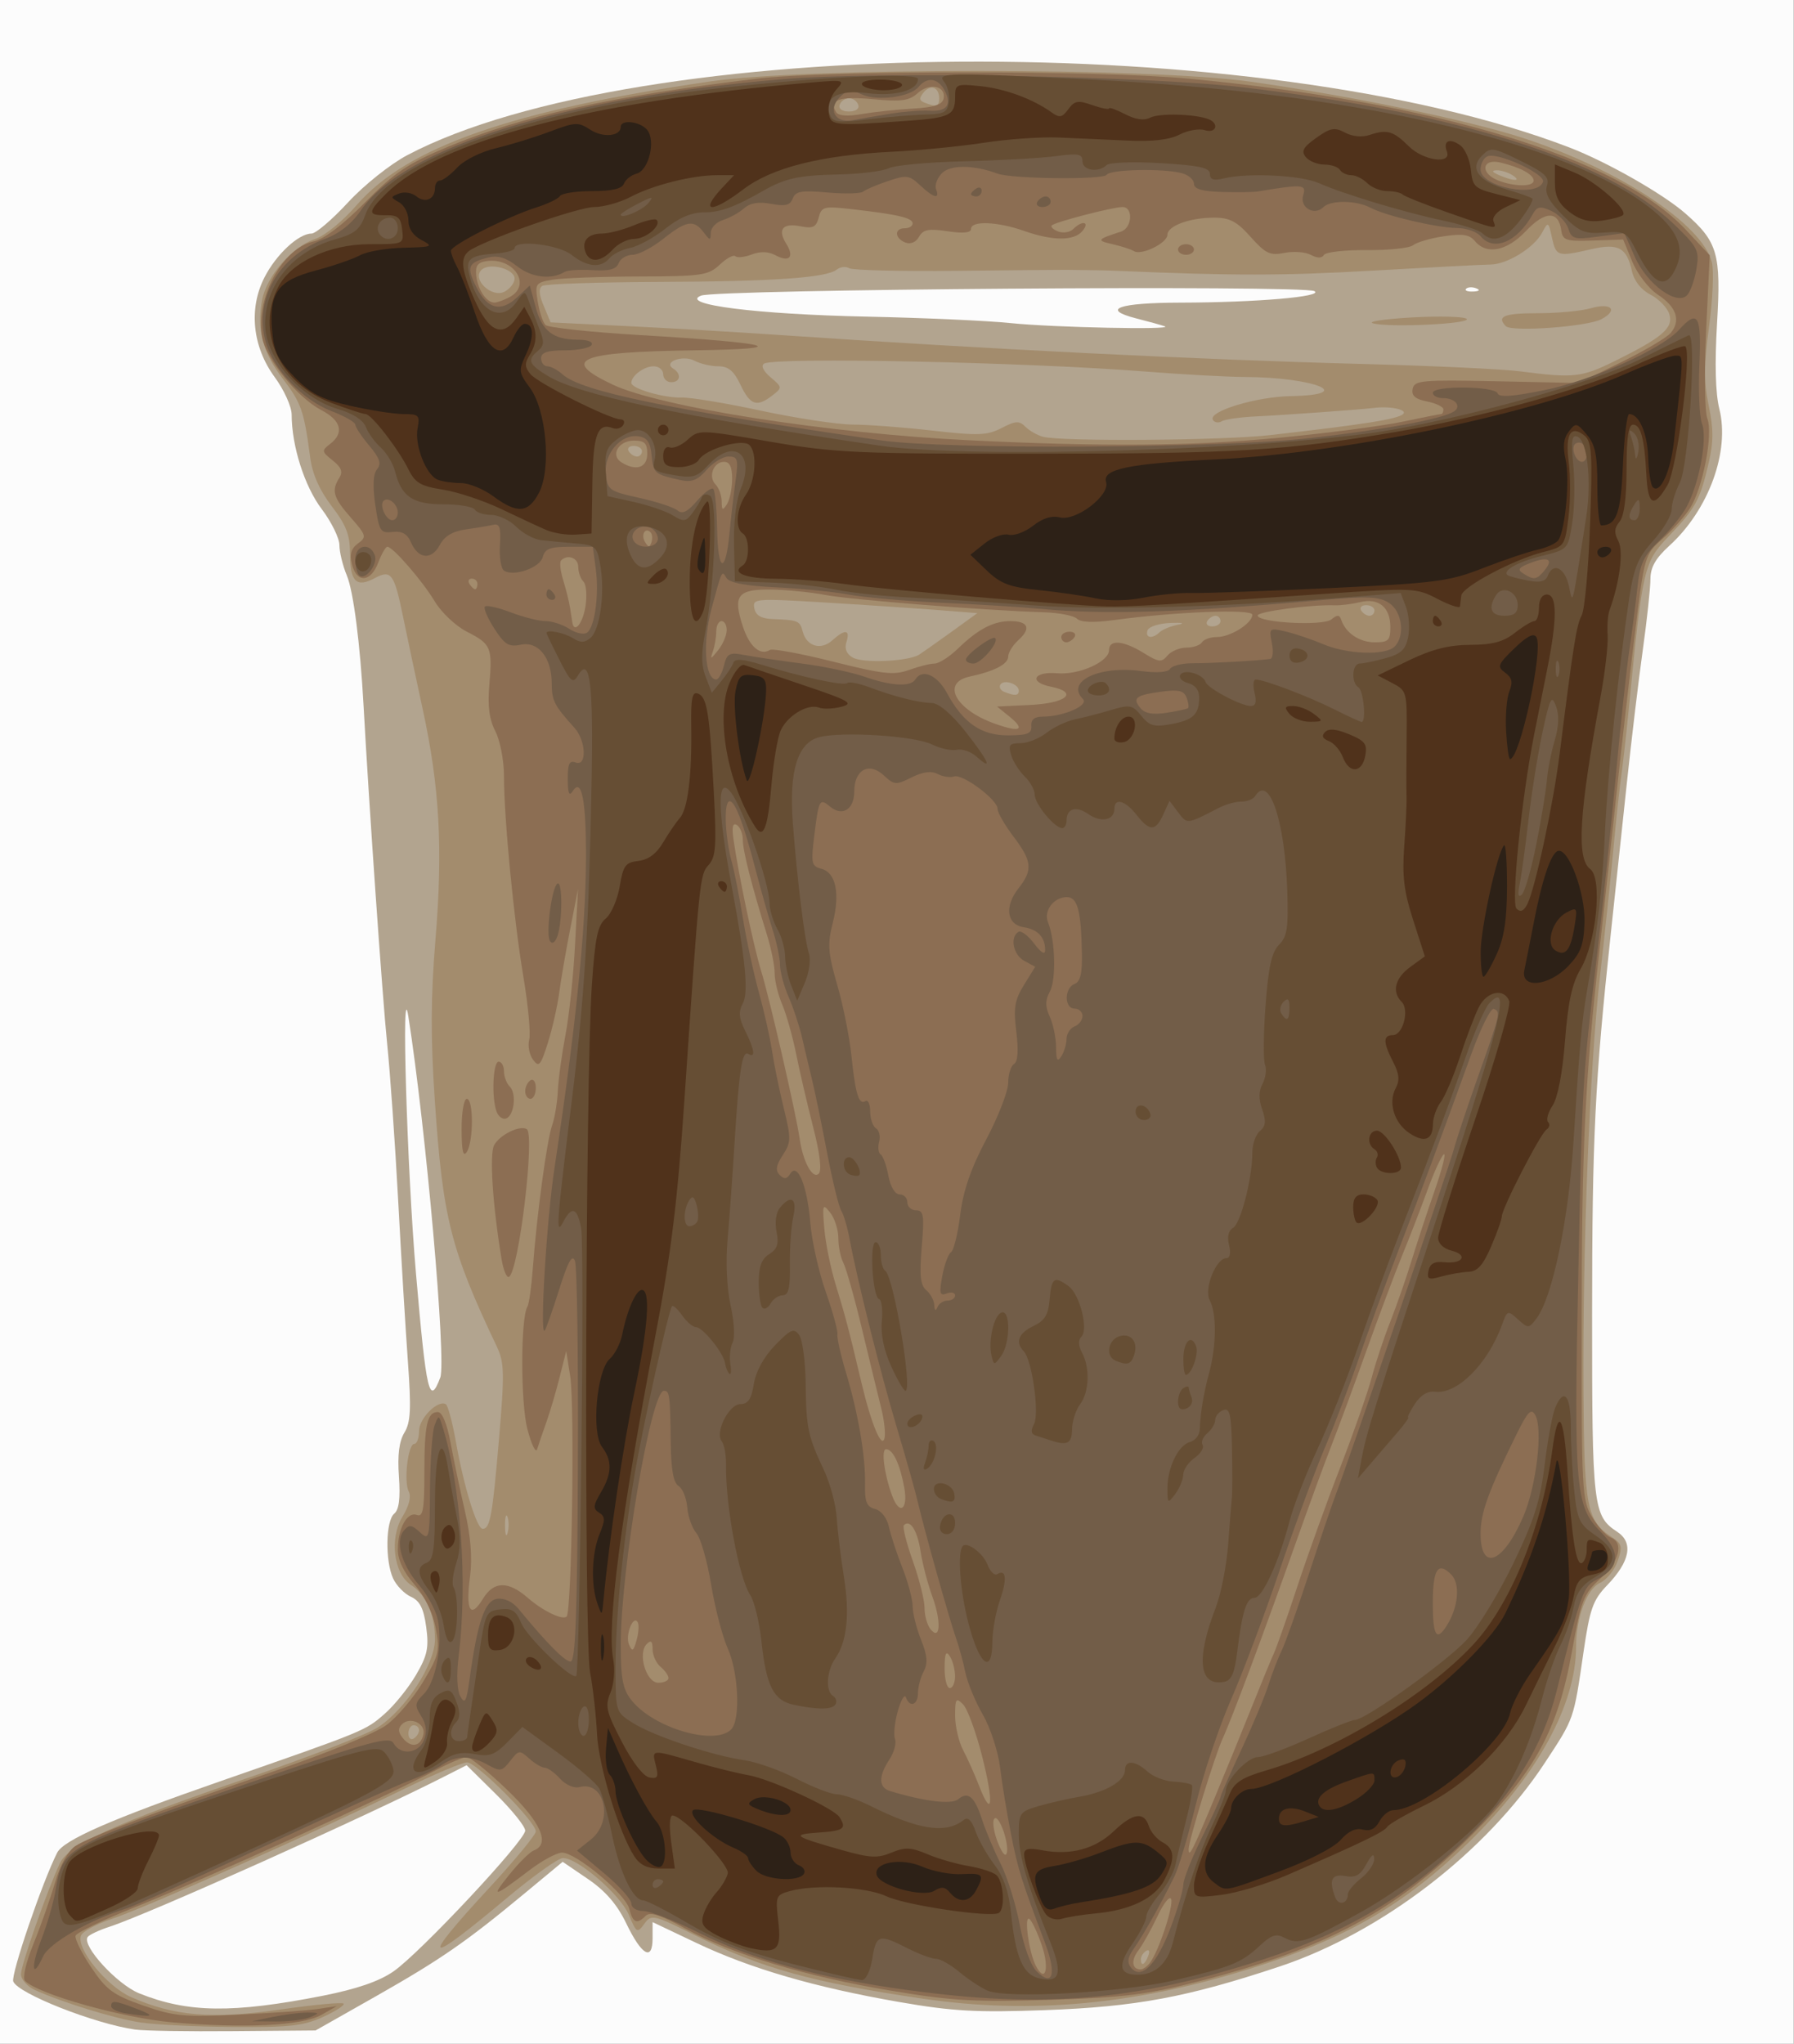 <?xml version="1.0"?>
<svg xmlns:rdf="http://www.w3.org/1999/02/22-rdf-syntax-ns#" xmlns="http://www.w3.org/2000/svg" xmlns:cc="http://creativecommons.org/ns#" xmlns:dc="http://purl.org/dc/elements/1.1/" xmlns:svg="http://www.w3.org/2000/svg" id="svg2" viewBox="0 0 338 385" version="1.0">
  <rect x="0" y="0" width="338" height="385" fill="#808080" stroke="none"/>
  <g id="layer1" transform="translate(-1013.9 -331.29)">
    <g id="g3243" transform="translate(845.71 48.571)">
      <path id="path3259" d="m168.14 475.22v-192.5h338v385h-338v-192.5z" fill="#fcfcfc"/>
      <path id="path3257" d="m193.64 665.05c-7.68-1.1-22.08-6.79-22.95-9.06-0.49-1.28 5.53-18.9 8.28-24.27 1.22-2.38 10.22-6.32 30.67-13.43 27.34-9.51 27.39-9.53 31.04-12.74 1.83-1.6 4.47-4.88 5.88-7.29 2.15-3.67 2.46-5.13 1.93-9.04-0.48-3.52-1.2-4.93-2.88-5.7-1.24-0.56-2.75-2.12-3.36-3.46-1.52-3.34-1.39-10.86 0.21-12.19 0.91-0.76 1.18-2.89 0.89-6.99-0.29-4.05 0.03-6.64 1.03-8.28 1.18-1.93 1.31-4.46 0.66-13.38-0.44-6.05-1.27-19.78-1.84-30.5-0.58-10.73-1.51-24-2.08-29.5-0.85-8.23-3.42-44.97-4.43-63.5-0.65-11.82-1.91-21.63-3.17-24.63-0.76-1.82-1.38-4.37-1.38-5.67 0-1.31-1.5-4.36-3.33-6.79-3.24-4.27-5.67-11.91-5.67-17.79 0-1.5-1.43-4.67-3.18-7.05-4.21-5.73-4.96-12.91-1.95-18.8 2.2-4.33 6.43-8.27 8.87-8.27 0.8 0 3.9-2.64 6.89-5.88 3.03-3.28 7.96-7.2 11.15-8.89 43.33-22.84 161.19-23.63 218.92-1.46 7.09 2.72 17.68 8.75 21.91 12.46 6.07 5.33 6.72 7.59 5.94 20.71-0.45 7.56-0.3 13.15 0.43 16.07 2.02 8.04-2 19.05-9.44 25.82-2.57 2.34-3.54 4.05-3.54 6.26 0 1.67-0.64 7.62-1.42 13.22-0.79 5.61-2.14 16.94-3.02 25.19s-2.25 21.07-3.04 28.5c-2.98 27.78-3.5 38.36-3.51 71.7-0.01 36.22 0.19 37.88 4.74 40.87 3.09 2.03 2.42 5.58-1.94 10.1-2.64 2.75-3.23 4.42-4.41 12.5-1.87 12.85-1.73 12.44-7.24 20.83-11.08 16.9-30.81 32.06-50.05 38.46-17.41 5.79-27.03 7.58-44.11 8.21-13.04 0.47-17.41 0.23-27.6-1.54-15.89-2.77-28.01-6.3-38.15-11.12l-8.25-3.92v3.04c0 4.4-2.05 3.24-4.96-2.8-1.71-3.56-3.9-6.09-7.22-8.36l-4.76-3.24-7.09 5.88c-11.06 9.18-15.88 12.51-28.1 19.45l-11.37 6.44-15.5 0.13c-8.52 0.08-16.85-0.06-18.5-0.3zm35.37-6.37c6.4-1.27 10.61-2.71 13.32-4.59 5.02-3.48 24.81-24.64 24.81-26.52 0-0.78-2.48-3.87-5.52-6.87l-5.52-5.45-4.23 2.15c-14.98 7.62-55.67 25.87-62.96 28.25-2.06 0.67-3.96 1.56-4.22 1.99-1.05 1.7 5.58 8.91 9.71 10.58 9.15 3.69 17.61 3.8 34.61 0.46zm22.13-116.46c1.17-3.08-2.71-47-6.01-68-1.38-8.77-0.26 28.88 1.44 48.5 1.95 22.54 2.51 24.93 4.57 19.5zm136.5-198.03c-0.55-0.2-2.99-0.88-5.42-1.5-6.71-1.73-3.27-2.94 8.42-2.96 14.24-0.03 27.04-1.13 25.19-2.17-2.08-1.16-112.57-0.35-115.56 0.85-4.18 1.67 10.52 3.53 31.33 3.96 10.48 0.22 22.64 0.76 27.04 1.22 7.97 0.82 30.9 1.3 29 0.6zm58.69-7.15c-0.72-0.29-1.58-0.26-1.92 0.08-0.33 0.33 0.26 0.56 1.32 0.52 1.16-0.05 1.4-0.28 0.6-0.6z" fill="#b2a48f"/>
      <path id="path3255" d="m194.64 663.71c-4.88-0.74-14.72-3.77-19.91-6.13-1.42-0.65-2.59-1.98-2.59-2.96 0-1.71 4.93-15.75 7.33-20.9 1.65-3.52 10.49-7.55 35.17-15.99 11.55-3.95 22.68-8.27 24.72-9.59 5.25-3.4 10.78-11.92 10.78-16.61 0-4.63-1.64-8.35-4.51-10.23-3.29-2.15-4.11-8.84-1.58-12.92 1.2-1.96 1.65-3.74 1.16-4.66-0.99-1.87-0.16-9 1.04-9 0.49 0 0.89-1.1 0.89-2.44 0-2.38 3.58-5.94 5.05-5.03 0.4 0.24 1.26 3.49 1.92 7.21 1.48 8.33 3.92 16.26 5.01 16.26 1.41 0 1.85-2.43 3.08-16.87 1.06-12.4 1.01-14.46-0.38-17.4-8.72-18.38-10.2-24.21-11.7-46.29-0.81-11.91-0.78-19.59 0.11-30.36 1.43-17.3 0.79-28.85-2.42-43.58-1.31-6.05-2.95-13.75-3.64-17.12-1.7-8.35-2.26-9.13-5.37-7.47-3.45 1.85-4.66 0.68-4.66-4.53 0-3.59-0.69-5.41-3.45-9.02-2.31-3.03-3.65-6.05-4.06-9.19-1.16-8.78-1.67-10.25-5.16-14.82-3.81-5-4.94-9.28-3.9-14.82 0.85-4.5 5.67-10.08 9.95-11.49 1.86-0.61 5.24-3.36 7.83-6.36 9.48-10.98 29.25-17.9 66.79-23.36 18.15-2.64 82.48-2.61 101.5 0.05 18.85 2.64 41.14 7.24 51.61 10.66 18.02 5.89 33.68 16.22 35.47 23.4 0.4 1.61 0.16 7.05-0.53 12.09-0.98 7.16-1 10.41-0.07 14.88 0.93 4.46 0.92 6.88-0.03 10.91-1.62 6.92-2.43 8.41-7.48 13.69-4.71 4.92-4.94 5.89-7.49 32-0.51 5.22-1.17 11.07-1.45 13-0.29 1.92-0.97 8.22-1.51 14-0.54 5.77-1.68 16.57-2.53 24-1.91 16.71-3.27 50.86-3.1 78 0.13 21.85 0.63 24.47 5.22 27.48 2.04 1.33 2.18 1.85 1.22 4.59-0.59 1.7-2.09 3.55-3.32 4.11-2.48 1.13-4.51 6.51-4.51 11.97 0 10.94-7.35 24.36-20.17 36.85-11.89 11.58-22.62 17.88-39.83 23.41-22.44 7.22-42.47 9.14-63.25 6.08-20.63-3.04-30.23-5.71-42.58-11.84-8.05-4-8.38-4.08-9.73-2.23-1.33 1.81-1.48 1.72-2.91-1.7-1.58-3.79-9.65-10.74-12.42-10.7-0.88 0.01-5.66 3.42-10.61 7.57-15.52 13.01-16.53 12.4-3.25-1.97 4.82-5.21 8.75-9.99 8.75-10.62 0-1.83-11.13-13-12.95-13-0.9 0-6.28 2.27-11.96 5.05-15.57 7.63-48.89 22.44-54.91 24.41-2.93 0.96-5.57 2.39-5.87 3.17-0.94 2.45 4.85 9.55 9.45 11.59 8.11 3.58 15.23 4.18 27.94 2.36 6.35-0.92 11.79-1.43 12.08-1.14 0.28 0.29-1.46 1.42-3.88 2.52-3.69 1.68-6.4 1.98-16.9 1.89-6.87-0.05-14.75-0.44-17.5-0.86zm189.88-12.54c0.35-0.89 0.18-1.29-0.39-0.94-0.54 0.33-0.99 1.03-0.99 1.55 0 1.44 0.72 1.12 1.38-0.61zm-137.38-42.51c0-0.52-0.45-0.94-1-0.94s-1 0.7-1 1.56 0.45 1.28 1 0.94 1-1.04 1-1.56zm16.66-40.21c-0.28-0.68-0.48 0.12-0.46 1.77s0.24 2.2 0.5 1.23c0.25-0.97 0.23-2.32-0.04-3zm96.34-155.62c0-1.27-2.82-2.2-3.47-1.15-0.3 0.48 0.03 1.1 0.72 1.37 1.98 0.8 2.75 0.74 2.75-0.22zm-18.76-6.8c0.69-0.45 3.44-2.39 6.11-4.31l4.84-3.5-7.84-0.61c-4.32-0.33-13.86-0.97-21.2-1.41-12.83-0.77-13.34-0.72-12.98 1.11 0.26 1.33 1.28 1.94 3.36 2.02 4.93 0.2 5.22 0.31 5.76 2.38 0.73 2.78 3.44 3.57 5.58 1.63 2.39-2.16 3.4-2.05 2.66 0.31-0.41 1.26 0 2.27 1.18 2.94 1.96 1.12 10.5 0.73 12.53-0.56zm45.31-4.23c0.53-0.5 2.08-1.13 3.45-1.4 1.42-0.27 0.8-0.42-1.42-0.33-2.16 0.08-4.11 0.71-4.33 1.4-0.48 1.46 0.93 1.66 2.3 0.33zm11.45-2.08c0-0.55-0.42-1-0.94-1s-1.22 0.45-1.56 1 0.09 1 0.94 1c0.86 0 1.56-0.45 1.56-1zm29-2c0-0.55-0.7-1-1.56-1-0.85 0-1.28 0.45-0.94 1s1.04 1 1.56 1 0.94-0.45 0.94-1zm-138-30c0-0.55-0.7-1-1.56-1-0.85 0-1.28 0.45-0.94 1s1.04 1 1.56 1 0.94-0.45 0.94-1zm118.39-3.04c17.89-2.03 24.07-3.02 25.03-3.98 0.84-0.83-2.57-1.53-5.57-1.13-2.05 0.27-17.19 1.36-21.94 1.58-3.08 0.14-6.09 0.56-6.68 0.93-0.6 0.37-1.35 0.25-1.66-0.26-0.99-1.59 8.1-4.36 14.68-4.48 12.56-0.24 4.54-3.54-8.75-3.61-3.3-0.01-11.62-0.47-18.5-1.01-22.51-1.78-69.95-2.77-72-1.5-0.63 0.39-0.14 1.41 1.23 2.57 2.23 1.9 2.24 1.95 0.33 3.43-2.92 2.26-4.16 1.85-5.99-2-1.25-2.63-2.28-3.5-4.18-3.5-1.39 0-3.4-0.47-4.47-1.04-2.18-1.17-6.04 0.23-4.05 1.46 1.62 1 1.4 2.58-0.37 2.58-0.82 0-1.5-0.68-1.5-1.5 0-0.83-0.81-1.5-1.8-1.5-1.81 0-4.2 1.78-4.2 3.12 0 1.09 6.09 2.86 9.5 2.77 1.65-0.05 8.4 1.07 15 2.49 6.6 1.41 14.35 2.58 17.22 2.6 2.86 0.01 9.64 0.52 15.06 1.14 8.58 0.97 10.26 0.91 12.98-0.49 2.65-1.38 3.32-1.41 4.5-0.23 0.76 0.76 2.25 1.6 3.31 1.88 3.68 0.93 33.75 0.71 42.82-0.32zm64.99-13.99c8.94-4.43 11-6.22 10.17-8.82-0.38-1.2-1.97-2.83-3.53-3.64-1.78-0.92-3.09-2.58-3.5-4.42-0.98-4.46-2.57-5.32-7.66-4.15-6.32 1.46-6.63 1.38-7.4-2.12-0.68-3.11-0.72-3.13-1.89-0.96-1.5 2.82-6.57 5.94-9.68 5.97-1.31 0.01-11.39 0.53-22.39 1.16-16.75 0.96-26.14 0.96-48 0.03-1.77-0.08-4.61-0.14-9.5-0.19-0.82-0.01-10.12 0.07-20.66 0.19-10.54 0.11-19.67-0.11-20.29-0.49-0.63-0.39-1.68-0.27-2.34 0.25-1.97 1.56-11.93 2.25-33.81 2.33-11.33 0.05-21.08 0.38-21.66 0.74-0.73 0.46-0.66 1.62 0.25 3.77l1.3 3.11 14.36 0.7c7.89 0.38 20.65 1.12 28.35 1.65 39.33 2.69 79.73 4.69 110.5 5.49 12.93 0.34 26.2 0.96 29.5 1.39 10.09 1.31 11.54 1.14 17.88-1.99zm-45.61-7.05c-1.25-0.32 2.01-0.82 7.23-1.12 5.23-0.29 9.89-0.17 10.37 0.26 1.05 0.93-14.37 1.69-17.6 0.86zm24.98 0.52c-1.79-1.85-0.32-2.44 6.01-2.44 3.72 0 8.21-0.42 9.99-0.93 3.87-1.11 5.28 0.31 2.03 2.05-2.63 1.42-16.91 2.46-18.03 1.32zm-186.75-8.96c0-1.84-4.78-3.09-6.25-1.63-1.81 1.81 1.99 5.36 4.38 4.08 1.03-0.55 1.87-1.65 1.87-2.45zm188-19.48c-0.82-0.53-2.17-0.95-3-0.92-0.99 0.04-0.82 0.35 0.5 0.92 2.75 1.18 4.33 1.18 2.5 0zm-123.25-13.25c-0.23-0.69-1.01-1.25-1.75-1.25-0.73 0-1.52 0.56-1.75 1.25-0.25 0.74 0.46 1.25 1.75 1.25s2-0.51 1.75-1.25zm15.25-1.19c0-2.12-1.6-2.75-2.93-1.15-0.88 1.07-0.85 1.52 0.14 1.91 2.21 0.89 2.79 0.73 2.79-0.76z" fill="#a38c6d"/>
      <path id="path3253" d="m200.64 663.69c-9.36-0.82-25.21-5.28-27.74-7.81-0.51-0.52 0.16-3.45 1.61-7.02 1.37-3.37 3.19-8.55 4.05-11.51 0.96-3.31 2.45-5.97 3.84-6.88 2.77-1.81 15.61-6.64 38.04-14.3 9.24-3.16 18.47-6.96 20.5-8.45 2.04-1.49 5.17-5.17 6.96-8.17 2.98-4.98 3.18-5.84 2.38-10.1-0.54-2.91-2.05-6-4-8.23-2.04-2.32-3.14-4.63-3.14-6.6 0-3.97 1.78-7.2 3.58-6.51 1.16 0.45 1.42-1 1.42-7.84 0-9.17 0.53-11.55 2.54-11.55 0.82 0 1.73 2.19 2.39 5.75 0.58 3.16 1.8 8.97 2.71 12.9 1.1 4.79 1.42 8.84 0.97 12.28-0.87 6.5 0.07 8.12 2.44 4.23 2.03-3.33 4.74-3.38 8.45-0.15 2.85 2.48 6.56 4.26 7.31 3.51 0.96-0.96 1.54-39.77 0.67-45.25l-0.75-4.77-1.26 5c-0.69 2.75-1.82 6.57-2.51 8.5-0.69 1.92-1.46 4.17-1.71 5-0.25 0.82-1.07-0.87-1.83-3.76-1.31-4.98-1.3-21 0.01-23.12 0.29-0.47 0.75-3.73 1.01-7.24 0.75-10.07 2.65-24.14 3.63-26.88 0.49-1.38 0.98-4.3 1.08-6.5s0.75-6.93 1.43-10.5c0.69-3.58 1.51-11.23 1.81-17l0.56-10.5-1.47 7.5c-0.81 4.12-1.74 9.52-2.07 12-0.32 2.47-1.28 6.71-2.13 9.42-1.37 4.34-1.7 4.72-2.81 3.2-0.69-0.94-1.01-2.64-0.71-3.78 0.29-1.14-0.19-6.41-1.08-11.7-1.82-10.79-3.68-30.03-3.68-38 0-2.88-0.73-6.65-1.62-8.38-1.15-2.23-1.48-4.74-1.14-8.7 0.61-7.1 0.36-7.72-4.23-10.06-2.09-1.06-4.82-3.64-6.06-5.72-2.32-3.87-7.88-10.28-8.92-10.28-0.33 0-1.1 1.35-1.72 3-1.4 3.71-4.04 3.9-4.94 0.34-0.48-1.93-0.18-3 1.12-3.96 1.68-1.22 1.59-1.53-1.35-4.88-3.32-3.78-3.69-5.08-2.15-7.5 0.7-1.1 0.37-1.97-1.26-3.26-2.09-1.66-2.12-1.85-0.48-3.11 2.7-2.08 2.09-4.4-1.64-6.36-4.5-2.35-10.38-9.56-11.15-13.66-1.37-7.3 3.72-16.83 9.7-18.14 1.96-0.43 5.53-3.15 9.72-7.39 5.57-5.63 8.04-7.29 15.52-10.41 13.98-5.83 30.64-9.51 58.1-12.83 13.32-1.61 64.48-1.62 81.5-0.02 46.44 4.38 80.94 14.85 93.64 28.43l4.53 4.84-0.68 14.2c-0.37 7.91-0.27 15.25 0.23 16.56 1.13 2.95-0.86 13.18-3.3 16.95-0.96 1.48-3.27 4.05-5.14 5.7-3.37 2.98-3.41 3.12-5.23 18-1.02 8.25-2.56 21.75-3.44 30s-2.3 21.3-3.16 29c-2.79 25.09-3.39 37.49-3.41 71-0.03 31.28 0.07 33.17 1.97 36.28 1.1 1.81 2.68 3.54 3.5 3.86 2.53 0.97 1.66 4.44-1.96 7.75-3.16 2.89-3.61 4.05-5.34 13.73-2.64 14.72-6.92 22.59-18.72 34.41-14.47 14.51-27.41 21.47-51.49 27.69-9.7 2.51-14.07 3.06-28 3.51-14.1 0.45-18.46 0.21-30-1.71-16.09-2.67-30.15-6.91-38.84-11.72-4.63-2.56-6.65-3.21-7.45-2.4-1.67 1.66-2.43 1.34-3.1-1.31-0.7-2.8-10.02-10.59-12.66-10.59-0.99 0-3.74 1.48-6.12 3.29-6.82 5.19-7.43 5.34-3.9 0.95 1.82-2.27 3.93-4.36 4.69-4.65 3.16-1.21 1.37-5.28-5.03-11.43-3.53-3.39-6.95-6.16-7.6-6.16-0.66 0-3.28 1.11-5.84 2.47-9.73 5.18-43.4 20.5-57.08 25.97-5.74 2.3-10.59 4.64-10.78 5.21s1.13 3.24 2.93 5.94c2.86 4.27 4.13 5.21 9.78 7.2 5.81 2.04 7.74 2.22 18 1.73 6.33-0.3 13.08-0.79 15-1.08l3.5-0.53-2.88 1.65c-3.59 2.04-14.54 2.59-28.12 1.41zm163.84-14.49c-0.84-2.46-1.91-4.71-2.37-5-1.02-0.63-0.06 6.29 1.22 8.8 1.78 3.48 2.65 0.61 1.15-3.8zm20.37 3.27c1.64-2.16 4.48-10.7 3.99-12-0.26-0.69-1.42 0.77-2.58 3.25-1.17 2.47-2.78 5.35-3.58 6.4-1.44 1.85-1.24 3.6 0.4 3.6 0.45 0 1.25-0.56 1.77-1.25zm-27.79-25.33c-0.68-1.71-1.35-2.38-1.64-1.62-0.26 0.72 0.12 2.74 0.85 4.5 0.84 2.02 1.45 2.62 1.64 1.62 0.17-0.87-0.21-2.89-0.85-4.5zm40.05-5.92c2.29-5.5 5.51-13.38 7.15-17.5 1.65-4.13 3.41-8.4 3.92-9.5s2.49-6.73 4.39-12.5c1.9-5.78 5.54-15.9 8.1-22.5 2.55-6.6 5.23-14.25 5.96-17 0.72-2.75 2.29-7.48 3.49-10.5 1.19-3.03 3-8.2 4.01-11.5 1.02-3.3 2.98-9.28 4.38-13.28 1.39-4 2.16-7.05 1.71-6.77s-1.85 3.33-3.1 6.78c-1.26 3.45-3.39 8.97-4.75 12.26-1.35 3.3-4.39 11.4-6.75 18-2.36 6.61-5.27 14.48-6.46 17.51-1.2 3.02-4.33 11.57-6.96 19-6.18 17.41-11.9 32.7-13.65 36.5-1.49 3.25-6.41 19.23-6.41 20.84 0 1.79 0.76 0.29 4.97-9.84zm-43.88-7.65c-1.16-4.56-2.77-8.97-3.6-9.79-1.32-1.32-1.49-1.08-1.49 2.14 0 2 0.68 4.91 1.5 6.47s2.18 4.59 3.01 6.73c2.5 6.43 2.82 3.33 0.58-5.55zm-105.26-4.19c0.39-2.02-2.53-3.35-4.05-1.84-0.79 0.79-0.73 1.53 0.22 2.67 1.56 1.88 3.38 1.49 3.83-0.83zm100.16-10.91c-0.01-1.24-0.45-2.93-0.99-3.75-0.72-1.12-0.97-0.54-0.98 2.25-0.01 2.06 0.43 3.75 0.98 3.75s1-1.01 0.99-2.25zm-53.99 0.37c0-0.48-0.67-1.44-1.5-2.12-0.82-0.69-1.5-2.18-1.5-3.32 0-1.52-0.3-1.78-1.1-0.98-1.76 1.76-0.11 7.3 2.18 7.3 1.06 0 1.92-0.4 1.92-0.88zm-5.79-10.5c-0.84-1.54-2.41 2.43-1.65 4.19 0.6 1.41 0.83 1.28 1.42-0.81 0.39-1.38 0.49-2.9 0.23-3.38zm55.46-4.98c-0.83-2.28-1.82-6.05-2.18-8.39-0.62-4-1.97-6.1-3.15-4.93-0.28 0.29 0.48 3.34 1.7 6.77 1.22 3.44 2.21 7.41 2.2 8.83s0.5 3.21 1.12 3.99c1.88 2.31 2.07-1.48 0.31-6.27zm-5.25-20.39c-0.81-4.45-2.13-7.25-3.43-7.25-0.96 0-0.35 4.7 1.14 8.75 1.38 3.77 3.04 2.68 2.29-1.5zm-4.31-14.84c-0.54-2.15-2.16-8.83-3.6-14.83-1.44-6.01-3.05-11.72-3.57-12.69-0.51-0.97-0.94-3.05-0.94-4.63s-0.69-3.75-1.53-4.82c-1.43-1.8-1.51-1.58-1.11 3.06 0.24 2.75 1.2 7.47 2.14 10.5 1.76 5.72 2.48 8.44 4.86 18.5 1.85 7.79 3.83 12.54 4.34 10.41 0.21-0.87-0.05-3.34-0.59-5.5zm-12.86-53.09c-1.1-4.3-2.55-10.52-3.21-13.82-0.67-3.3-1.85-7.48-2.62-9.28-0.78-1.81-1.42-4.45-1.42-5.87s-0.65-4.67-1.44-7.22c-2.89-9.31-4.56-15.86-4.56-17.91 0-1.16-0.5-2.42-1.12-2.8-0.78-0.48-0.98 0.34-0.64 2.69 0.96 6.69 3.86 20.48 5.24 24.89 1.54 4.96 6.55 26.76 7.23 31.5 0.62 4.36 2.46 7.73 3.6 6.59 0.6-0.6 0.21-3.84-1.06-8.77zm36.95-77.36l-2.3-1.86 6.22-0.3c6.89-0.33 9.23-2.38 3.93-3.44-4.26-0.85-3.28-2.92 1.2-2.53 4.1 0.35 9.75-2.17 9.75-4.36 0-2.05 2.68-1.83 6.51 0.53 2.86 1.77 3.39 1.83 4.49 0.5 0.69-0.82 2.29-1.5 3.57-1.5 1.27 0 2.59-0.45 2.93-1s1.62-1 2.84-1c2.55 0 6.66-2.59 6.66-4.2 0-1.13-14.54-0.56-26.24 1.03-3.72 0.5-6.12 0.4-6.81-0.28-0.58-0.58-3.39-1.12-6.25-1.21-11.13-0.35-36.45-2.36-41.2-3.27-2.75-0.52-7.37-0.98-10.28-1.01-6.22-0.07-7.13 1.14-5.21 6.96 1.25 3.8 3.27 5.55 5.09 4.42 0.5-0.31 5.86 0.68 11.91 2.2 9.46 2.37 11.47 2.59 14.32 1.56 1.82-0.66 3.98-1.2 4.8-1.2s2.82-1.28 4.43-2.85c3.74-3.62 6.65-5.15 9.82-5.15 3.38 0 3.99 1.35 1.6 3.52-1.09 0.98-1.98 2.4-1.98 3.16 0 1.42-2.59 2.77-7.25 3.77-5.44 1.16-2.68 6.27 4.82 8.91 4.74 1.67 5.75 1.13 2.63-1.4zm9.8-14.96c0-0.55 0.7-1 1.56-1s1.28 0.45 0.94 1-1.04 1-1.56 1c-0.51 0-0.94-0.45-0.94-1zm-63.03-1.25c0.02-0.96-0.42-1.75-0.97-1.75s-1 0.86-1 1.92c0 1.05-0.28 2.74-0.63 3.75-0.56 1.61-0.44 1.59 0.97-0.17 0.88-1.1 1.61-2.79 1.63-3.75zm125.03-0.63c0-3.74-2.21-5.55-5.74-4.68-1.52 0.36-3.66 0.63-4.76 0.59-4.33-0.17-14.5 1.17-14.5 1.91 0 1.37 12.34 2.03 13.9 0.74 1.1-0.91 1.53-0.89 1.85 0.09 0.84 2.49 3.44 4.23 6.32 4.23 2.56 0 2.93-0.36 2.93-2.88zm-151.65-3.85c0.33-2.05 0.16-4.16-0.37-4.7-0.54-0.53-0.98-1.78-0.98-2.77 0-1.71-2-2.46-3.24-1.23-0.32 0.32-0.13 2.01 0.41 3.75 0.54 1.75 1.12 4.08 1.28 5.18 0.17 1.1 0.36 2.34 0.43 2.75 0.36 2.16 1.94 0.27 2.47-2.98zm-20.35-4.27c0-0.55-0.47-1-1.06-1-0.58 0-0.78 0.45-0.44 1s0.82 1 1.06 1 0.44-0.45 0.44-1zm32.61-9.73c-1.02-1.02-1.86 0.51-1.02 1.86 0.63 1.02 0.86 1.02 1.2 0.01 0.23-0.7 0.15-1.54-0.18-1.87zm15.38-10.02c0.01-2.26-0.45-3.25-1.52-3.25-2 0-3.05 2.81-1.6 4.27 0.62 0.62 1.14 2.05 1.15 3.18 0.01 1.69 0.18 1.79 0.98 0.55 0.54-0.83 0.98-2.96 0.99-4.75zm-15.99-4.75c0-2.01-0.5-2.5-2.53-2.5-2.88 0-4.47 2.75-2.36 4.08 2.74 1.74 4.89 1.04 4.89-1.58zm119.12-3.04c8.88-0.85 19.27-2.2 23.08-3s7.13-1.46 7.37-1.46 0.43-0.39 0.43-0.88c0-0.48-1.38-1.15-3.07-1.49-2.24-0.44-2.98-1.09-2.73-2.37 0.32-1.61 1.7-1.73 15.83-1.44l15.47 0.33 8-3.92c4.4-2.16 8.6-4.64 9.34-5.53 1.93-2.34 1.07-4.89-2.44-7.19-1.7-1.11-3.85-3.89-4.81-6.2l-1.73-4.19-5.68 0.19c-5.13 0.17-5.71-0.02-5.99-1.98-0.52-3.67-3.07-3.6-6.63 0.17-3.59 3.81-7.42 4.57-9.63 1.91-1.02-1.23-2.33-1.43-5.87-0.9-2.51 0.37-5.1 1.13-5.77 1.68s-4.59 0.96-8.7 0.92c-4.12-0.04-7.76 0.37-8.1 0.91-0.4 0.65-1.25 0.64-2.47-0.01-1.02-0.55-3.26-0.71-4.98-0.37-2.71 0.54-3.55 0.14-6.36-3.01-2.6-2.92-3.94-3.63-6.89-3.63-4.57 0-8.78 1.55-8.79 3.22-0.01 1.57-4.89 3.96-6.3 3.09-0.56-0.35-2.41-0.94-4.11-1.33-3.02-0.68-2.87-0.89 1.66-2.35 2.11-0.68 2.36-4.63 0.3-4.63-1.85 0-12.69 2.81-13.34 3.46-0.27 0.27 0.28 0.79 1.22 1.15s2.22 0.15 2.84-0.48c1.69-1.68 3.18-1.37 1.73 0.37-1.58 1.91-5.58 1.91-11 0-5.01-1.77-10-1.96-10-0.39 0 0.75-1.44 0.9-4.42 0.45-3.58-0.53-4.6-0.34-5.38 1.04-0.58 1.04-1.59 1.46-2.57 1.09-2.04-0.79-2.13-2.69-0.13-2.69 0.83 0 1.5-0.41 1.5-0.92 0-1.03-2.79-1.69-11.31-2.66-5.43-0.62-5.85-0.52-6.39 1.55-0.48 1.83-1.08 2.12-3.4 1.66-3.38-0.68-4.42 0.57-2.72 3.28 1.58 2.53 0.6 3.57-2.03 2.17-1.32-0.71-2.86-0.76-4.48-0.14-1.35 0.51-2.73 0.66-3.07 0.32-0.33-0.33-1.66 0.38-2.94 1.59-2.15 2.02-3.36 2.2-15.25 2.23-7.1 0.02-14.42 0.3-16.27 0.61-3.21 0.55-3.33 0.73-2.78 4.1 0.31 1.95 0.97 3.94 1.47 4.43 0.49 0.49 8.49 1.35 17.78 1.9 25.26 1.49 29.31 2.61 10.39 2.87-22.03 0.3-25.5 1.74-15.54 6.45 8.98 4.25 40.65 9.2 67.04 10.49 25.77 1.25 41.9 1.12 58.62-0.47zm-19.12-35.46c0-0.55 0.68-1 1.5-1 0.83 0 1.5 0.45 1.5 1s-0.67 1-1.5 1c-0.82 0-1.5-0.45-1.5-1zm-125.93 8.96c4.21-2.25 0.81-7.51-4.37-6.77-1.66 0.24-2.13 0.9-1.93 2.73 0.29 2.64 1.94 5.08 3.42 5.08 0.52 0 1.81-0.47 2.88-1.04zm192.93-21.93c0-1.15-2.49-2.51-6.25-3.41-3.48-0.83-3.9 1.98-0.5 3.35 3.03 1.22 6.75 1.25 6.75 0.06zm-117-13.57c4.04-0.23 5.59-0.73 5.83-1.89 0.49-2.38-2.63-3.06-4.85-1.05-1.62 1.46-3.08 1.67-8.43 1.17-6.36-0.6-8.41 0.11-6.98 2.42 0.44 0.72 2.13 0.85 4.81 0.38 2.27-0.39 6.6-0.86 9.62-1.03zm-77.44 216.79c-1.7-10.24-2.32-19.82-1.41-21.53 1.04-1.94 4.82-3.8 6.14-3.02 1.6 0.94-1.48 26.68-3.34 27.83-0.42 0.26-1.05-1.21-1.39-3.28zm-7.54-24.5c-0.01-3.18 0.43-5.75 0.98-5.75 1.28 0 1.28 8.02 0 10-0.69 1.06-0.97-0.17-0.98-4.25zm6.61-3.29c-1-2.59-0.72-9.46 0.37-9.46 0.55 0 1 0.81 1 1.8s0.49 2.29 1.09 2.88c1.33 1.33 0.83 5.52-0.71 6.03-0.62 0.21-1.41-0.36-1.75-1.25zm5.37-3.9c0-0.79 0.45-1.72 1-2.06s1 0.31 1 1.44-0.45 2.06-1 2.06-1-0.65-1-1.44z" fill="#8c6e53"/>
      <path id="path3251" d="m219.64 662.66c2.2-0.45 5.13-0.82 6.5-0.81 2.28 0.01 2.33 0.09 0.5 0.87-1.1 0.47-4.02 0.84-6.5 0.81l-4.5-0.04 4-0.83zm-27.75-0.66c-1.51-0.23-2.75-0.83-2.75-1.35 0-1.17 0.67-1.1 5 0.57 3.51 1.35 2.9 1.56-2.25 0.78zm147.25-4.4c-16.78-2.31-29.13-5.71-39.5-10.89-4.4-2.19-9.01-3.99-10.25-3.99-1.26 0-2.25-0.62-2.25-1.41 0-0.77-2.3-3.33-5.12-5.69l-5.12-4.29 2.62-2.09c4.32-3.45 2.64-11.12-2.15-9.87-1.03 0.27-2.6-0.41-3.67-1.59-1.03-1.13-2.32-2.06-2.88-2.06s-1.88-0.78-2.92-1.72c-1.82-1.64-1.99-1.62-3.58 0.44-1.53 1.97-1.9 2.04-4.18 0.76-3.24-1.83-6.05-1.84-8.63-0.03-1.14 0.8-3.83 2.1-5.97 2.89-2.14 0.78-14.47 6.36-27.4 12.4-12.92 6.03-24.62 11.31-26 11.74-7.07 2.17-14.68 6.54-15.84 9.08-2.08 4.56-2.35 2-0.33-3.18 1.04-2.68 2.22-6.68 2.61-8.88 1.55-8.74 0.96-8.41 37.5-20.96 22.1-7.59 25.5-8.51 26.27-7.13 1.31 2.34 4.72 1.95 5.73-0.66 0.59-1.53 0.42-2.97-0.55-4.49-1.26-1.99-1.2-2.44 0.53-4.17 2.25-2.26 3.59-9.51 2.59-14.07-0.39-1.74-1.94-4.6-3.45-6.34-3.33-3.84-4.61-8.31-2.96-10.3 1.02-1.23 1.45-1.2 3.05 0.25 1.79 1.62 1.86 1.36 1.92-8.23 0.04-5.44 0.43-10.8 0.86-11.9 0.77-1.97 0.79-1.97 1.45 0.1 3.49 11.01 4.81 29.57 3.07 43.51-0.42 3.37-0.29 6.35 0.33 7.46 0.86 1.53 1.15 1 1.72-3.11 1.5-10.91 2.88-14.94 5.21-15.27 1.33-0.19 2.91 0.54 4 1.86 5.37 6.52 8.75 9.95 9.84 9.95 0.93 0 1.25-8.64 1.38-36.81 0.09-20.24-0.16-37.63-0.55-38.65-0.52-1.35-1.32 0.1-3 5.44-1.26 4-2.49 7.46-2.72 7.7-0.95 0.94 0.38-20.89 1.86-30.68 4.02-26.56 5.85-44.47 5.93-58 0.06-11.14-0.8-15.63-2.49-12.97-0.67 1.06-0.93 0.44-0.94-2.25-0.01-2.9 0.31-3.59 1.48-3.14 2.17 0.83 1.98-4.12-0.25-6.57-3.76-4.14-4.25-5.1-4.25-8.31 0-4.85-2.53-8.02-5.84-7.31-2.24 0.47-3.02-0.01-4.98-3.04-1.28-1.98-2.07-3.85-1.77-4.15s2.49 0.19 4.85 1.09c2.37 0.91 5.32 1.65 6.56 1.65s3.25 0.66 4.48 1.46c1.22 0.8 2.71 1.14 3.31 0.75 1.49-0.97 2.35-7.14 1.68-12.1l-0.55-4.11h-4.46c-3.58 0-4.57 0.38-4.97 1.94-0.53 2.01-5.41 3.73-7.29 2.57-0.57-0.35-0.92-2.52-0.78-4.83 0.21-3.29-0.06-4.1-1.24-3.82-0.82 0.19-3.14 0.58-5.14 0.86-2.52 0.36-4.05 1.26-4.94 2.93-1.55 2.9-4.04 2.7-5.42-0.44-0.72-1.65-1.69-2.21-3.48-2-2.29 0.27-2.54-0.12-3.26-5.09-0.52-3.59-0.41-5.84 0.34-6.73 0.85-1.04 0.5-2.08-1.49-4.45-1.43-1.7-2.61-3.47-2.61-3.93 0-0.47-2.03-1.62-4.51-2.57-5.42-2.07-10.97-7.91-12.39-13.05-2.22-8.05 2.44-16.16 11.15-19.38 2.74-1.01 5.07-2.85 6.77-5.35 8.08-11.91 38.25-21.28 79.68-24.76 17.75-1.48 68.05-0.6 86.3 1.53 40.39 4.7 68.9 13.72 81.39 25.76 4.52 4.35 4.85 4.99 4.3 8.35-0.32 2-1.09 4.24-1.7 4.98-1.86 2.24-7.62-1.9-9.94-7.16l-1.97-4.44-4.93 0.65c-4.48 0.6-5 0.46-5.63-1.52-0.38-1.19-1.82-2.69-3.2-3.32-2.12-0.96-2.67-0.86-3.53 0.68-2.91 5.2-7.33 7.05-9.79 4.09-0.68-0.83-2.65-1.52-4.37-1.54-3.86-0.04-13.53-2.3-16.38-3.83-2.64-1.41-7.51-1.47-8.88-0.1-1.7 1.71-4.52 0.02-3.79-2.26 0.65-2.05-0.06-2.11-8.58-0.7-0.82 0.13-3.86 0.17-6.75 0.09-3.72-0.12-5.25-0.56-5.25-1.54 0-0.76-1.01-1.66-2.25-1.99-3.53-0.95-13.57-0.73-14.21 0.3-0.59 0.97-17.85 0.78-20.54-0.22-4.46-1.66-8.86-1.7-10.46-0.11-0.91 0.91-1.42 2.27-1.13 3.03 0.76 1.98-0.44 1.69-3.01-0.73-2.04-1.91-2.55-1.98-6.06-0.79-2.11 0.71-4.22 1.61-4.68 1.99-0.47 0.38-3.5 0.45-6.73 0.16-4.88-0.44-5.99-0.25-6.52 1.13-0.5 1.29-1.4 1.51-4.06 1.01-2.38-0.44-3.95-0.18-5.14 0.86-0.94 0.83-2.72 1.81-3.96 2.19-1.23 0.38-2.26 1.44-2.28 2.37-0.03 1.54-0.14 1.54-1.36-0.07-1.85-2.44-3.24-2.21-7.61 1.25-2.08 1.65-4.68 3-5.78 3s-2.28 0.71-2.61 1.57c-0.44 1.16-1.74 1.51-4.9 1.32-2.36-0.15-4.72 0-5.25 0.32-2.5 1.53-6.25 1.1-8.96-1.04-2.08-1.63-3.64-2.1-5.45-1.66-3.84 0.95-4.17 1.74-2.28 5.52 2.11 4.23 4.65 4.87 7.75 1.95l2.35-2.2 1.1 4.09c1.22 4.52 3.32 6.13 8.03 6.13 1.82 0 2.86 0.41 2.5 1-0.34 0.55-2.61 1-5.06 1-3.28 0-4.44 0.39-4.44 1.5 0 0.82 0.53 1.5 1.17 1.5 0.65 0 1.94 0.69 2.87 1.53 3.53 3.2 19.94 6.6 59.96 12.42 12.22 1.78 64.05 1.5 80.98-0.43 13.96-1.59 24.68-3.57 26.96-4.98 1.55-0.96 0.31-2.54-2-2.54-1.06 0-1.94-0.45-1.94-1 0-1.39 11.74-1.29 12.21 0.11 0.26 0.78 2.86 0.6 8.83-0.62 8.91-1.81 22.06-7.71 25.37-11.38 3.54-3.93 4.24-2.72 3.81 6.64-0.21 4.81 0.01 9.8 0.5 11.08 1.06 2.77-0.53 11.28-2.91 15.67-0.9 1.65-3.23 4.53-5.17 6.39-2.97 2.86-3.62 4.29-4.12 9-0.33 3.09-1 8.31-1.5 11.61s-1.63 13.87-2.53 23.5c-0.89 9.62-2.49 24.92-3.56 34-2.77 23.71-2.75 23.28-3.52 60-0.85 40.1-0.53 43.81 4.1 48.44 3.92 3.92 3.77 6.85-0.45 9.03-2.77 1.43-2.97 2-7.72 21.03-2.55 10.25-7.93 19.06-17.04 27.92-11.14 10.84-22.39 17.52-38.22 22.69-23.81 7.78-41.47 9.3-67.08 5.77zm25.92-8.92c-4.5-11.95-5.05-13.7-6.39-20.45-0.76-3.86-1.69-9.49-2.05-12.51-0.37-3.03-1.83-7.52-3.25-9.98s-2.91-6.06-3.31-8c-0.39-1.94-1.2-4.87-1.78-6.52-1.23-3.48-5.97-20.37-7.16-25.5-0.44-1.93-2.22-8.23-3.94-14-3.13-10.47-7.49-27.88-8.91-35.54-0.41-2.22-1.12-4.65-1.59-5.4-0.46-0.75-1.67-5.68-2.67-10.96-1.01-5.28-2.27-11.4-2.8-13.6-0.54-2.2-1.39-5.8-1.9-8s-1.65-5.67-2.55-7.72c-0.89-2.04-1.61-4.74-1.61-6 0-1.25-0.64-4.31-1.44-6.78-0.79-2.48-2.19-7.43-3.12-11-2.39-9.23-4.09-13.58-5.09-13-0.98 0.57-0.65 7.06 0.59 11.5 0.46 1.65 1.39 6.37 2.07 10.5 0.67 4.12 2.03 10.42 3.02 14 0.99 3.57 2.1 8.52 2.47 11 0.37 2.47 1.36 7.31 2.2 10.74 1.41 5.76 1.4 6.45-0.18 8.86-1.28 1.95-1.42 2.9-0.58 3.75 0.85 0.84 1.35 0.78 1.99-0.24 1.37-2.23 3.21 2.28 3.78 9.27 0.27 3.37 1.58 9.21 2.91 12.98 1.32 3.77 2.31 7.37 2.2 8-0.12 0.63 0.6 3.84 1.59 7.14 2.32 7.72 3.72 15.91 3.61 21.12-0.07 3.32 0.3 4.23 1.9 4.65 1.16 0.3 2.24 1.7 2.6 3.37 0.34 1.57 1.49 5.06 2.55 7.74 1.06 2.69 1.92 5.94 1.92 7.23s0.71 4.12 1.58 6.29c1.19 2.97 1.31 4.44 0.5 5.96-0.59 1.1-1.08 2.94-1.08 4.07 0 2.26-1.56 2.82-2.27 0.82-0.25-0.69-0.93 0.47-1.53 2.57-0.59 2.11-0.83 4.47-0.53 5.26 0.31 0.79-0.17 2.54-1.06 3.89-2.09 3.19-2.04 5.26 0.14 5.93 6.52 1.97 11.57 2.58 12.82 1.54 1.88-1.55 3.09-0.52 4.5 3.82 0.66 2.06 2.25 5.82 3.52 8.36s2.88 7.7 3.58 11.46c0.73 3.98 2.05 7.63 3.14 8.73 3.11 3.11 3.86 0.61 1.61-5.35zm23.7-2.87c1.31-3.48 2.38-7.13 2.38-8.1 0-0.98 1.58-4.96 3.5-8.85 1.93-3.9 3.5-7.33 3.5-7.63s1.74-4.25 3.87-8.78c2.12-4.53 4.43-10.03 5.13-12.23 0.69-2.2 1.82-5.13 2.5-6.5 0.68-1.38 2.98-7.86 5.12-14.41s4.42-13.3 5.08-15c2.16-5.58 21.46-62.02 22.26-65.09 0.43-1.65 2.45-7.73 4.49-13.5 4.33-12.25 4.36-12.36 3.05-12.95-0.55-0.24-2.46 3.58-4.24 8.5-6.3 17.38-9.15 25.08-13.72 36.95-2.54 6.6-5.93 15.82-7.52 20.5-1.59 4.67-4.5 12.32-6.47 16.98-1.96 4.67-5.81 15.12-8.55 23.23-2.75 8.11-6.82 18.92-9.05 24.02-2.24 5.1-5.21 13.99-6.62 19.77-1.4 5.77-3.21 11.85-4.02 13.5-2.42 4.93-5.76 10.88-7.56 13.45-1.27 1.81-1.41 2.75-0.57 3.76 1.91 2.31 4.83-0.68 7.44-7.62zm-82.82-37.29c1.79-1.79 1.41-10.74-0.65-15.3-0.99-2.2-2.39-7.6-3.12-12-0.72-4.4-1.98-8.77-2.78-9.7-0.81-0.94-1.58-3.13-1.72-4.86s-0.87-3.54-1.64-4.01c-0.96-0.6-1.41-3.08-1.47-8.14-0.11-9.04-0.21-9.79-1.29-9.79-2.41 0-8.13 33.68-8.13 47.91 0 6.28 0.39 8.31 1.99 10.34 4.13 5.26 15.7 8.67 18.81 5.55zm134.84-19.58c2.19-3.51 2.57-7.87 0.83-9.61-2.52-2.52-3.47-1.03-3.47 5.45 0 6.13 0.71 7.24 2.64 4.16zm14.41-20.54c2.46-5.72 3.73-16.47 2.26-19.09-0.77-1.38-1.4-0.74-3.55 3.62-5.29 10.73-6.76 14.77-6.76 18.65 0 7.33 4.24 5.65 8.05-3.18zm-108.46-40.68c0.78 0 1.41-0.44 1.41-0.97s-0.7-0.7-1.57-0.37c-1.33 0.52-1.46 0.01-0.85-3.28 0.39-2.13 1.13-4.15 1.65-4.49 0.51-0.33 1.29-3.51 1.73-7.06 0.57-4.55 2.01-8.73 4.92-14.22 2.27-4.28 4.12-9.07 4.12-10.64s0.5-3.16 1.1-3.53c0.72-0.45 0.87-2.54 0.43-6.07-0.56-4.51-0.32-5.96 1.44-8.82l2.12-3.43-2.04-1.1c-2.09-1.11-2.78-4.45-1.13-5.47 0.5-0.31 1.83 0.68 2.96 2.19 1.29 1.72 2.07 2.2 2.08 1.26 0.02-2.42-1.37-3.92-4-4.32-3.24-0.49-3.72-3.9-1.03-7.32 2.75-3.49 2.59-5.11-0.95-9.79-1.64-2.16-2.98-4.5-2.98-5.2 0-1.74-6.63-6.67-8.21-6.1-0.71 0.25-2.09 0.05-3.07-0.46-1.22-0.63-2.8-0.42-4.93 0.64-2.93 1.47-3.27 1.44-5.21-0.37-2.78-2.61-5.58-1.1-5.58 3 0 3.38-2.23 4.8-4.53 2.89-2.01-1.67-2.16-1.41-2.99 5.34-0.66 5.32-0.55 5.86 1.32 6.35 2.74 0.71 3.56 4.65 2.14 10.23-1.01 3.97-0.9 5.59 0.84 11.61 1.12 3.85 2.32 9.84 2.68 13.32 0.76 7.31 1.4 9.39 2.65 8.61 0.49-0.3 0.89 0.58 0.89 1.95 0 1.38 0.49 2.8 1.09 3.17s0.87 1.52 0.59 2.56c-0.27 1.04-0.13 2.11 0.3 2.38 0.44 0.27 1.09 2.07 1.45 4 0.4 2.1 1.25 3.51 2.12 3.51 0.8 0 1.45 0.67 1.45 1.5 0 0.82 0.74 1.5 1.65 1.5 1.42 0 1.56 0.93 1.06 6.93-0.45 5.34-0.25 7.2 0.86 8.12 0.79 0.66 1.47 1.93 1.51 2.82 0.05 1.04 0.26 1.18 0.59 0.38 0.27-0.69 1.14-1.25 1.92-1.25zm22.4-49.28c0.01-0.98 0.69-2.04 1.51-2.36 0.83-0.32 1.5-1.2 1.5-1.97 0-0.76-0.67-1.39-1.5-1.39-1.95 0-1.96-3.89 0-4.64 1.08-0.41 1.47-2 1.39-5.72-0.15-8.13-0.83-10.64-2.84-10.64-2.48 0-4.43 2.6-3.55 4.74 1.36 3.3 1.57 10.75 0.37 13-0.92 1.72-0.92 2.84-0.03 4.8 0.64 1.4 1.17 3.99 1.18 5.76 0.01 2.43 0.25 2.84 0.98 1.7 0.54-0.83 0.98-2.3 0.99-3.28zm-6.63-58.97c-0.09-1.19 0.59-1.75 2.1-1.75 3.95 0 8.82-2.12 7.62-3.32-3.29-3.3 3.01-6.33 10.96-5.27 3 0.4 5.06 0.24 5.47-0.42 0.36-0.59 2.31-1.06 4.32-1.05 3.34 0.02 12.4-0.49 14.55-0.81 0.48-0.07 0.61-1.43 0.3-3.01-0.56-2.81-0.49-2.87 2.62-2.15 1.76 0.41 4.95 1.49 7.07 2.39 4.54 1.92 11.72 2.16 13.43 0.44 2.02-2.02 1.44-6.6-1.05-8.22-1.86-1.21-4.07-1.3-12.75-0.53-26.24 2.34-40.81 2.79-53 1.64-3.57-0.34-11.88-0.85-18.45-1.14-6.57-0.3-14.45-0.98-17.5-1.53s-9.31-1.18-13.91-1.39c-5.58-0.26-8.65-0.84-9.2-1.73-0.92-1.49-0.82-1.7-2.82 5.72-1.73 6.39-1.27 13.38 0.88 13.38 0.43 0 1.08-1.17 1.44-2.61 0.58-2.31 1.02-2.54 3.86-2 1.76 0.34 6.62 1.06 10.79 1.6 4.18 0.54 9.52 1.67 11.88 2.5 4.95 1.74 8.65 1.94 9.53 0.51 1.29-2.09 4.12-0.87 5.98 2.58 3.03 5.63 6.47 7.99 11.59 7.95 3.6-0.02 4.41-0.36 4.29-1.78zm-12.33-12.5c0.04-0.97 4.98-4.58 5.52-4.04 0.77 0.78-2.66 4.79-4.1 4.79-0.8 0-1.43-0.34-1.42-0.75zm41.85 9.15c0.2-0.17 0.08-1.07-0.27-1.99-0.51-1.32-1.5-1.55-4.71-1.12-4.87 0.65-5.57 1.2-3.98 3.11 0.84 1.01 2.33 1.28 4.89 0.88 2.03-0.31 3.86-0.71 4.07-0.88zm67.14-25.92c1.78-2.15 0.75-2.72-2.59-1.45-2.28 0.87-2.56 1.27-1.39 2.01 2 1.27 2.52 1.2 3.98-0.56zm-153.53-7.04c0.26-2.72 0.76-7.08 1.12-9.69 0.59-4.27 0.45-4.75-1.3-4.75-1.07 0-2.93 1.13-4.13 2.52-1.71 1.95-2.8 2.38-4.94 1.91-4.86-1.06-5.1-1.27-5.42-4.62-0.24-2.52-0.84-3.39-2.51-3.62-3.28-0.47-6.49 3.26-6.12 7.1 0.3 3 0.64 3.25 6.27 4.49 3.27 0.72 6.52 1.79 7.22 2.36 0.92 0.77 1.9 0.3 3.7-1.8 1.35-1.56 2.72-2.57 3.06-2.24 0.33 0.33 0.66 3.84 0.73 7.8 0.15 7.97 1.59 8.3 2.32 0.54zm-13.49 1.03c0-0.84-0.7-1.8-1.56-2.13-1.89-0.73-3.94 1.04-2.99 2.57 1.02 1.65 4.55 1.31 4.55-0.44zm-49-4.91c0-1.59-1.81-3.08-2.69-2.2-0.82 0.82 0.46 3.64 1.66 3.64 0.57 0 1.03-0.65 1.03-1.44zm224-10.89c0-1.71-1.04-2.76-2.09-2.11-1.01 0.62-0.03 3.44 1.2 3.44 0.49 0 0.89-0.6 0.89-1.33zm-8.24-51.42c0.48-1.46-8.44-5.59-10.43-4.82-0.73 0.28-1.33 1.41-1.33 2.51 0 3.29 10.74 5.4 11.76 2.31zm-122.76-12.86c2.48-0.39 5.71-0.64 7.19-0.54 3.27 0.21 4.26-1.14 2.82-3.83-1.25-2.34-3.27-2.61-4.9-0.65-1.6 1.93-7.77 2.74-10.71 1.4-1.99-0.91-2.78-0.82-4.07 0.47-2.41 2.41-0.96 5.04 2.42 4.39 1.51-0.29 4.78-0.85 7.25-1.24zm-64.33 155.88c-0.82-1.33 0.33-10.15 1.41-10.82 0.98-0.6 0.95 7.29-0.03 9.96-0.43 1.16-0.98 1.51-1.38 0.86zm-0.67-65.27c0-0.55 0.2-1 0.44-1 0.25 0 0.72 0.45 1.06 1s0.14 1-0.44 1-1.06-0.45-1.06-1zm-35.31-3.64c-0.38-0.38-0.69-1.74-0.69-3.03 0-2.67 2.72-3.23 3.67-0.75 0.66 1.71-1.85 4.9-2.98 3.78zm127.81-70.36c0.34-0.55 1.04-1 1.56-1s0.94 0.45 0.94 1-0.7 1-1.56 1c-0.85 0-1.28-0.45-0.94-1zm-12.5-1.44c0-0.24 0.45-0.72 1-1.06s1-0.14 1 0.44-0.45 1.06-1 1.06-1-0.2-1-0.44z" fill="#725d48"/>
      <path id="path3249" d="m354.27 657.72c-1.3-0.56-3.7-2.14-5.32-3.51-1.63-1.37-3.62-2.49-4.42-2.49-0.81 0-3.23-0.9-5.39-2-5.36-2.74-5.88-2.58-6.61 2-0.37 2.3-1.2 4-1.95 4-0.71 0-6.61-1.37-13.11-3.04-8.55-2.21-13.89-4.27-19.4-7.5-4.18-2.46-8.07-4.46-8.65-4.46-1.95 0-4.41-5.1-5.89-12.22-0.81-3.89-1.9-7.87-2.42-8.84s-3.99-3.98-7.72-6.69l-6.78-4.93-2.82 2.87c-2.38 2.41-3.36 2.77-6.19 2.24-2.53-0.48-4.09-0.11-6.31 1.47-4.82 3.42-6.94 2.05-3.62-2.34 0.81-1.07 1.47-3.64 1.47-5.72 0-2.75 0.54-4.06 2.01-4.85 1.73-0.92 2.16-0.69 3.04 1.63 0.71 1.86 0.7 3.03-0.01 3.74-1.53 1.53-1.26 3.64 0.46 3.64 0.83 0 1.53-0.34 1.57-0.75 0.07-0.79 0.21-1.79 2.19-15.25 1.2-8.19 1.34-8.51 4.01-8.82 2.26-0.26 3 0.22 4.01 2.63 1.13 2.69 9.52 10.72 10.34 9.9 0.68-0.68 1.57-80.9 0.93-84.29-0.74-3.98-1.77-4.33-3.42-1.17-1.41 2.7-1.24 0.4 1.75-23.75 2.27-18.42 3.15-32.63 3.63-59.22 0.35-18.73-0.32-23.86-2.59-20-0.92 1.56-1.37 1.17-3.48-3-1.34-2.63-2.43-4.89-2.43-5.03-0.02-0.72 3.27-0.09 4.93 0.94 1.47 0.92 2.23 0.92 3.35-0.01 1.8-1.5 2.76-8.42 1.88-13.58-0.63-3.68-0.88-3.91-4.67-4.23-2.2-0.19-5.1-0.46-6.45-0.61-1.35-0.14-3.47-1.27-4.71-2.51-1.23-1.24-3.37-2.25-4.73-2.25-1.37 0-2.77-0.45-3.11-1s-2.99-1-5.9-1c-5.79 0-7.93-1.45-9.11-6.18-0.37-1.47-1.58-3.49-2.69-4.5-1.12-1-2.38-2.75-2.82-3.88-0.49-1.29-2.42-2.55-5.13-3.34-7.34-2.16-13.85-9.72-13.85-16.08 0-7.37 5.27-13.71 13.22-15.94 3.64-1.02 4.66-1.84 5.64-4.57 3.67-10.13 30.95-19.89 66.83-23.91 19.15-2.15 37.31-2.99 37.31-1.72 0 2.13-4.21 3.32-9.45 2.67-5.67-0.71-8.38 0.84-7.14 4.07 0.55 1.42 1.56 1.54 7.36 0.84 3.7-0.44 8.53-0.84 10.73-0.89 3.39-0.06 4.05-0.42 4.33-2.38 0.18-1.26-0.21-2.95-0.87-3.75-1.5-1.79 0.15-1.82 28.15-0.42 47.69 2.37 86.7 11.1 103.49 23.16 6.03 4.32 7.99 8 6.36 11.92-1.91 4.61-4.24 3.8-7.48-2.6-1.93-3.82-2.22-3.99-6.22-3.69-3.68 0.28-4.63-0.12-7.79-3.27-2.58-2.59-3.41-4.14-2.97-5.55 0.52-1.61-0.36-2.44-4.94-4.68-5.27-2.59-5.66-2.64-7.29-1-2.44 2.43-0.66 4.84 4.73 6.4 2.36 0.69 4.5 1.45 4.75 1.7s-0.77 2.06-2.26 4.02c-2.75 3.6-5.2 4.46-7.15 2.51-0.58-0.58-3.93-1.66-7.45-2.4-7.17-1.51-18.84-5.03-23.41-7.07-3.25-1.45-13.24-1.95-17.73-0.89-2.05 0.49-2.75 0.28-2.75-0.83 0-1.15-2-1.59-9.25-2.02-5.08-0.3-9.67-0.14-10.2 0.36-1.57 1.5-4.55 1.03-4.55-0.72 0-1.38-0.77-1.53-5.08-0.95-2.8 0.37-10.57 0.8-17.26 0.96-6.7 0.16-13.07 0.75-14.17 1.31-1.09 0.56-5.47 1.09-9.72 1.18-7.16 0.15-9.85 0.74-13.77 2.98-5.44 3.12-8.22 4.15-11.26 4.15-2.36 0-4.7 0.98-7.33 3.07-2.12 1.69-5.1 3.32-6.61 3.62s-3.27 1.17-3.9 1.93c-1.61 1.94-4.2 1.72-7.17-0.62-2.48-1.95-10.72-2.91-10.73-1.25 0 0.41-1.62 0.87-3.61 1.01-4.87 0.35-5.66 1-4.9 4.1 1.66 6.76 5.98 9.17 8.92 4.97 1.47-2.09 1.55-2.1 2.21-0.25 0.37 1.05 1.25 3.36 1.95 5.11 1.07 2.67 1.05 3.38-0.14 4.37-2.1 1.74-1.78 2.56 1.82 4.75 5.93 3.61 24.81 7.58 62.45 13.13 17.45 2.57 75.39 0.77 96.8-3.01 16.4-2.9 38.34-9.14 46.45-13.2 4.64-2.33 8.82-4.39 9.28-4.57 1.51-0.63-0.01 24.52-1.69 27.76-0.84 1.64-1.54 3.9-1.54 5.03 0 1.12-1.56 3.77-3.46 5.88-2.85 3.16-3.65 5.06-4.52 10.75-1.98 13.13-4.05 32.95-4.57 43.92-0.51 10.79-1.32 18.01-3.37 30-1.05 6.11-1.39 9.92-2.57 28.5-0.95 14.97-3.99 29.46-7.01 33.42-1.41 1.85-1.54 1.85-3.46 0.12-1.93-1.76-2.01-1.73-3.03 1.08-2.66 7.33-8.44 13.1-12.59 12.55-1.37-0.18-2.71 0.63-3.79 2.28-0.92 1.4-1.49 2.55-1.27 2.55 0.23 0-0.65 1.24-1.95 2.75s-3.52 4.1-4.94 5.75l-2.57 3 0.64-3.5c0.91-4.92 1.88-8.04 15.24-48.71 11.18-34.08 12.97-41.58 8.86-37.29-0.79 0.82-2.78 5.32-4.41 10-3.13 8.94-6.61 18.25-12.74 34-2.04 5.22-5.41 14.45-7.49 20.5-2.09 6.05-5.57 14.82-7.74 19.5-2.17 4.67-4.53 10.75-5.24 13.5-2 7.67-5.11 14.5-6.62 14.5s-2.31 2.5-3.26 10.24c-0.48 3.93-1.08 5.32-2.44 5.58-4.77 0.92-5.36-4.28-1.59-14 0.99-2.58 2.05-7.98 2.34-12 0.3-4.03 0.61-8 0.7-8.82 0.09-0.83 0.1-4.97 0.01-9.22-0.13-6.41-0.41-7.62-1.66-7.14-0.82 0.31-1.5 1.15-1.5 1.84 0 0.7-0.67 1.83-1.49 2.51s-1.22 1.67-0.89 2.2-0.35 1.63-1.51 2.45c-1.16 0.81-2.12 2.23-2.14 3.17-0.02 0.93-0.69 2.56-1.5 3.63-1.4 1.85-1.47 1.8-1.47-1.05 0-3.93 2.06-8.17 4.25-8.75 0.97-0.25 1.79-1.28 1.83-2.3 0.15-3.35 0.72-6.79 1.81-10.84 1.36-5.12 1.4-11.09 0.08-13.56-1.14-2.13 1.18-7.94 3.17-7.94 0.65 0 0.83-0.98 0.47-2.45-0.4-1.57-0.12-2.73 0.76-3.25 1.45-0.84 3.63-9.39 3.63-14.23 0-1.55 0.64-3.36 1.43-4.01 1.09-0.91 1.19-1.85 0.43-4.05-0.69-1.96-0.67-3.5 0.07-4.87 0.58-1.1 0.79-2.72 0.45-3.59-0.34-0.88-0.29-5.91 0.11-11.18 0.54-7.26 1.16-10.01 2.54-11.4 1.53-1.53 1.78-3.18 1.55-10.15-0.44-13.3-3.44-22.09-6.08-17.82-0.34 0.55-1.49 1-2.57 1-1.07 0-2.96 0.52-4.19 1.16-6.1 3.15-6 3.14-7.71 0.88l-1.64-2.18-1.17 2.57c-1.47 3.22-2.55 3.23-5.04 0.07-2.16-2.75-4.18-3.28-4.18-1.11 0 2.13-2.52 2.63-4.88 0.98-2.31-1.62-4.12-1.09-4.12 1.19 0 0.79-0.37 1.44-0.82 1.44-1.43 0-5.18-4.55-5.18-6.28 0-0.9-0.84-2.45-1.87-3.43-1.03-0.99-2.19-2.8-2.57-4.04-0.59-1.91-0.32-2.25 1.74-2.25 1.34 0 3.54-0.87 4.9-1.94 1.35-1.06 3.78-2.21 5.38-2.55 1.61-0.33 4.67-1.13 6.8-1.76 3.55-1.06 4.03-0.96 5.7 1.1 1.55 1.91 2.41 2.15 5.63 1.56 4.16-0.77 5.25-1.81 5.28-5.04 0.01-1.34-0.77-2.34-2.09-2.69-1.15-0.3-1.81-1.01-1.47-1.57 0.72-1.16 4.29-0.13 4.76 1.37 0.37 1.18 6.69 4.52 8.54 4.52 0.9 0 1.11-0.79 0.68-2.5-0.34-1.38-0.24-2.49 0.23-2.49 1.64 0.03 9.88 3.15 14.7 5.57 2.65 1.33 5.02 2.42 5.25 2.42 0.89 0 0.36-5.92-0.59-6.5-1.43-0.89-1.23-4.5 0.25-4.51 0.69 0 2.89-0.46 4.88-1.01 2.89-0.8 3.75-1.61 4.23-3.99 0.32-1.65 0.14-4.18-0.41-5.64l-1.01-2.64-8.22 0.66c-24.35 1.98-48.01 2.63-60.72 1.68-7.42-0.55-17.77-1.21-23-1.46-5.22-0.25-11.75-0.93-14.5-1.52s-8.15-1.18-12-1.32l-6.99-0.25-0.17-7c-0.09-4.16 0.42-8.38 1.27-10.41 2.76-6.62-1.34-9.64-6.11-4.49-2.12 2.28-2.9 2.51-6.54 1.89-3.54-0.6-4.06-0.99-3.6-2.76 0.71-2.69-0.97-5.74-3.14-5.71-0.95 0.01-2.76 0.83-4.03 1.81-1.92 1.47-2.27 2.54-2 6.21l0.31 4.42 5.01 1.11c2.75 0.61 6.04 1.74 7.31 2.52 2.06 1.26 2.45 1.21 3.71-0.48 0.77-1.04 1.56-2.36 1.75-2.93s0.88-0.7 1.55-0.29c1.43 0.88 0.9 16.39-0.86 25.4-0.84 4.26-0.83 6.47 0.03 8.71l1.16 3 1.84-2.26c1.02-1.25 2.02-2.78 2.22-3.4 0.27-0.81 1.78-0.71 5.33 0.38 7.86 2.41 15.52 4.04 16.13 3.44 0.3-0.3 2.19 0.06 4.19 0.81 4.77 1.78 9.13 2.89 11.75 2.96 1.3 0.04 3.69 2.06 6.25 5.29 4.39 5.55 5.39 7.72 2.21 4.85-1.06-0.96-2.75-1.56-3.75-1.33-1.01 0.22-3.12-0.23-4.7-1.01-3.29-1.62-16.99-2.49-21.26-1.36-4.06 1.08-5.69 6.39-4.95 16.13 0.81 10.71 2.22 22.15 3.03 24.58 0.39 1.17 0.06 3.58-0.75 5.5l-1.45 3.42-1.12-2.82c-0.62-1.54-1.14-4.02-1.16-5.5-0.02-1.47-0.68-3.81-1.47-5.18-0.78-1.38-1.44-3.57-1.46-4.87-0.06-3.85-5.02-18.02-7.33-20.93-2.58-3.25-2.51 3.29 0.2 17.8 2.64 14.12 3.19 19.95 2.09 22.01-0.85 1.59-0.75 2.78 0.45 5.18 1.76 3.54 2 5.2 0.6 4.34-1.18-0.73-1.76 3-2.62 16.97-0.37 6.05-0.96 14.15-1.3 18-0.38 4.19-0.15 9.17 0.57 12.41 0.67 3.02 0.84 6.12 0.38 7-0.45 0.88-0.64 2.69-0.43 4.03 0.22 1.34 0.13 2.17-0.2 1.84s-0.69-1.23-0.8-2c-0.29-1.94-4.2-6.78-5.48-6.78-0.58 0-1.74-0.99-2.59-2.19-0.84-1.2-1.71-1.99-1.92-1.75-0.64 0.72-5.54 22.77-7.09 31.94-2.18 12.86-3.57 26.98-3.55 36.21 0.01 8.25 0.02 8.3 3.25 10.35 3.85 2.44 14.96 6.16 20.95 7.01 2.36 0.34 6.82 1.92 9.92 3.52s6.51 2.91 7.56 2.91c1.06 0 3.92 0.99 6.37 2.21 9.12 4.54 14.18 5.29 17.57 2.62 0.78-0.61 1.48 0.08 2.2 2.13 0.58 1.67 2.19 4.52 3.58 6.34 1.75 2.3 2.71 5.11 3.13 9.25 0.84 8.12 2.22 11.35 5.15 12.09 4.03 1.01 4.63-0.79 2.25-6.74-4.38-10.92-5.95-16.31-5.95-20.4 0-3.97 0.19-4.24 3.75-5.28 2.07-0.6 5.55-1.4 7.75-1.77 4.83-0.82 8.5-2.96 8.5-4.97 0-1.99 1.92-1.87 4.26 0.26 1.06 0.95 3.26 1.8 4.89 1.88 1.62 0.08 3.18 0.37 3.44 0.64 0.27 0.27-0.18 3.13-1.01 6.36-0.82 3.23-1.74 7.08-2.04 8.55-0.29 1.47-1.66 4.01-3.04 5.65-1.37 1.63-2.5 3.55-2.5 4.27s-1.17 2.99-2.59 5.05c-2.83 4.08-2.54 5.86 0.96 5.86 3.31 0 5.63-2.1 6.64-6.03 2.37-9.24 4.96-16.97 7.35-21.97 1.44-3.03 2.63-6 2.63-6.62 0.02-2.03 4.13-6.38 6.03-6.38 1.03 0 5.33-1.58 9.55-3.5 4.23-1.93 8.16-3.5 8.74-3.5 1.94 0 17.15-10.87 21.01-15.02 2.1-2.26 6.04-8.69 8.76-14.29 3.98-8.23 5.13-11.83 5.98-18.69 0.57-4.68 1.46-9.51 1.97-10.75 1.66-4.02 2.97-2.43 2.97 3.6 0 3.22 0.29 8.61 0.64 11.97 0.58 5.5 0.98 6.34 3.99 8.4 4.28 2.9 4.27 5.32-0.02 7.85-2.54 1.49-3.57 2.93-4.09 5.67-0.37 2.02-1.49 5.26-2.49 7.21-0.99 1.95-2.53 6.42-3.43 9.94-1.95 7.65-4.78 14.3-8.21 19.26-3.76 5.45-16.79 16-26.14 21.16-10.08 5.57-11.63 6.09-14.15 4.74-1.62-0.86-2.5-0.58-4.79 1.56-3.41 3.17-5.37 3.95-16.2 6.48-9.73 2.27-31.4 3.45-34.98 1.91zm67.87-18.17c0-0.57 1.13-1.93 2.5-3.01 1.38-1.08 2.48-2.72 2.46-3.64-0.02-1.14-0.5-0.82-1.49 1-1.13 2.08-2.03 2.59-3.96 2.23-2.58-0.46-3.15 0.74-1.9 4 0.63 1.65 2.39 1.23 2.39-0.58zm-129-2.39c0-0.24-0.45-0.44-1-0.44s-1 0.48-1 1.06 0.45 0.78 1 0.44 1-0.82 1-1.06zm-14-30.5c0-1.78-0.41-2.8-1-2.44-0.55 0.34-1 1.72-1 3.06s0.45 2.44 1 2.44 1-1.38 1-3.06zm20.4-93.77c0.28-0.45 0.24-1.84-0.08-3.08-0.45-1.7-0.81-1.93-1.44-0.93-1.14 1.81-1.1 4.84 0.06 4.84 0.52 0 1.17-0.37 1.46-0.83zm111.6-40.37c0-1.62-0.29-1.9-1.11-1.09-0.61 0.61-0.81 1.6-0.44 2.2 1.03 1.68 1.55 1.3 1.55-1.11zm46.51-30.8c0.93-4.68 1.82-10.08 1.98-12 0.15-1.93 0.82-5.3 1.47-7.5 0.79-2.67 0.87-4.84 0.24-6.5-0.82-2.2-1.13-1.6-2.55 5-0.88 4.12-2.07 11.55-2.63 16.5-0.57 4.95-1.31 10.35-1.65 12-0.42 2.06-0.29 2.68 0.42 2 0.57-0.55 1.79-4.83 2.72-9.5zm4.16-34.25c-0.28-0.69-0.51-0.13-0.51 1.25 0 1.37 0.23 1.94 0.51 1.25 0.27-0.69 0.27-1.81 0-2.5zm-7.67-10.78c0-2.48-2.86-3.79-4.08-1.87-1.56 2.47-0.98 3.9 1.58 3.9 1.85 0 2.5-0.53 2.5-2.03zm12.89-16.47c1.08-6.89 0.22-14.64-1.7-15.27-1.02-0.34-1.18 0.84-0.72 5.42 0.32 3.22 0.23 8.1-0.2 10.85-0.79 4.98-0.81 5-5.69 6.21-4.58 1.13-7.51 2.77-6.51 3.63 0.24 0.2 1.91 0.65 3.72 1 2.41 0.46 3.44 0.23 3.86-0.86 0.99-2.58 3.16-1.6 3.95 1.77 0.85 3.63 0.48 5.1 3.29-12.75zm-174.33 7.44c2.34-2.58 0.97-5.29-2.91-5.76-3.22-0.38-4.4 1.88-2.8 5.38 1.36 2.98 3.24 3.11 5.71 0.38zm184.43-9.19c-0.01-1.82-0.2-1.96-0.99-0.75-1.25 1.94-1.25 3 0 3 0.55 0 1-1.01 0.99-2.25zm-1.05-14.12c-0.95-0.87-1.08-0.71-0.58 0.7 0.35 1.01 0.7 2.58 0.78 3.5 0.07 0.92 0.34 0.6 0.58-0.7 0.25-1.3-0.1-2.87-0.78-3.5zm-232.94-38.63c0-1.1-0.65-2-1.44-2-1.76 0-2.89 1.64-2.06 3 1.09 1.76 3.5 1.07 3.5-1zm47.22-4.76c1.08-1.31 0.78-1.29-1.97 0.13-1.78 0.92-3.25 1.85-3.25 2.06 0 0.92 4.06-0.79 5.22-2.19zm-110.58 323.25c-1.08-2.81-0.71-7.45 0.84-10.44 1.73-3.34 6.15-5.17 37.78-15.62 18.14-5.99 20.93-6.67 22.17-5.39 0.78 0.8 1.56 2.3 1.74 3.33 0.38 2.14-3.01 4.04-25.67 14.45-33.51 15.39-35.87 16.26-36.86 13.67zm137.89-40.36c-3.74-0.81-5.12-3.54-6.02-11.92-0.39-3.62-1.33-7.54-2.1-8.71-2.14-3.26-4.67-16.83-4.57-24.47 0.03-1.9-0.33-3.93-0.8-4.5-1.36-1.64 1.33-7.02 3.52-7.03 1.43 0 2.06-0.95 2.52-3.8 0.39-2.39 1.88-5.09 4.01-7.29 2.94-3.03 3.53-3.28 4.52-1.93 0.63 0.86 1.18 4.97 1.23 9.13 0.1 8.42 0.41 9.9 3.47 16.39 1.16 2.47 2.24 6.52 2.39 9 0.16 2.47 0.76 7.42 1.34 11 1.14 7.07 0.6 12.26-1.62 15.42-1.65 2.36-1.87 6.18-0.4 7.09 0.56 0.34 0.76 1.05 0.44 1.56-0.63 1.02-3.34 1.04-7.93 0.06zm-66.19-5.7c-0.33-0.86-0.09-2.07 0.53-2.7 0.84-0.84 1.13-0.44 1.13 1.57 0 3.01-0.75 3.52-1.66 1.13zm99.16-9.68c-1.58-6.05-2.11-13.42-1.05-14.52 0.83-0.86 3.84 1.4 4.63 3.47 0.5 1.33 1.34 2.16 1.85 1.84 1.71-1.05 1.9 0.92 0.49 4.96-0.76 2.2-1.39 5.69-1.4 7.75-0.03 6.35-2.44 4.49-4.52-3.5zm-98.85 0.46c-0.34-2.15-1.53-5.06-2.63-6.47-2.4-3.05-2.55-4.6-0.52-5.38 1.2-0.46 1.5-2.65 1.5-10.97 0-10.34 1.36-13.98 2.49-6.64 0.31 2.06 1.04 6.12 1.62 9.01 0.75 3.81 0.72 6.22-0.1 8.73-0.63 1.91-0.86 3.93-0.52 4.5 1.02 1.63 0.85 9.08-0.23 10.15-0.64 0.64-1.2-0.37-1.61-2.93zm-6.57-14.63c-0.04-1.05 0.19-1.64 0.53-1.31 0.33 0.33 0.36 1.19 0.08 1.92-0.32 0.79-0.56 0.56-0.61-0.61zm100.1-4.25c0.49-2.51 2.82-2.85 2.82-0.41 0 1.22-0.64 2.08-1.57 2.08s-1.44-0.68-1.25-1.67zm0.07-4.99c-0.68-0.28-1.25-1.11-1.25-1.84 0-1.89 3.44-1.14 3.83 0.84 0.32 1.68-0.3 1.92-2.58 1zm-2.92-6.76c0.37-0.96 0.67-2.41 0.67-3.22s0.41-1.23 0.91-0.92c1.1 0.68 0.26 4.34-1.2 5.24-0.66 0.41-0.8 0-0.38-1.1zm23.67-4.24c-0.82-0.27-2.08-0.68-2.79-0.91-0.91-0.28-1.01-0.92-0.34-2.18 1.05-1.96-0.39-12.1-1.94-13.7-1.65-1.69-0.99-3.41 1.82-4.75 2.16-1.03 2.82-2.12 3.06-5.06 0.34-4.05 0.88-4.42 3.56-2.46 2.12 1.55 3.8 8.16 2.42 9.53-0.63 0.63-0.59 1.7 0.12 3.02 1.54 2.86 1.36 7.44-0.38 9.73-0.8 1.07-1.48 3.18-1.5 4.69-0.03 2.69-0.89 3.14-4.03 2.09zm-27-3.15c0-0.54 0.72-1.25 1.59-1.58 0.97-0.38 1.43-0.15 1.18 0.58-0.49 1.49-2.77 2.31-2.77 1zm51-4.16c0-1.05 0.45-2.19 1-2.53s1-0.4 1-0.14 0.25 1.13 0.56 1.93-0.14 1.72-1 2.05c-1.07 0.41-1.56 0-1.56-1.31zm-54.06-6.68c-1.36-2.97-1.99-6.03-1.75-8.49 0.2-2.11-0.03-3.98-0.52-4.14-1.23-0.41-1.85-10.72-0.64-10.72 0.53 0 0.97 1.1 0.97 2.44s0.38 2.67 0.83 2.95c1.56 0.97 5.21 22.61 3.81 22.61-0.32 0-1.54-2.09-2.7-4.65zm55.06-1.29c0-3.32 1.48-4.86 2.39-2.48 0.56 1.44-0.85 5.42-1.92 5.42-0.26 0-0.47-1.32-0.47-2.94zm-36.14-0.66c-0.67-2.81 0.46-7.67 1.89-8.15 1.73-0.57 1.65 5.82-0.09 8.21-1.3 1.78-1.36 1.77-1.8-0.06zm23.39 0.94c-2-0.81-1.44-4.06 0.81-4.65 2.26-0.59 3.54 1.31 2.58 3.81-0.59 1.55-1.24 1.71-3.39 0.84zm-66.55-9.98c-0.38-0.38-0.7-2.54-0.7-4.79 0-2.99 0.53-4.42 1.98-5.32 1.53-0.96 1.84-1.92 1.37-4.24-0.35-1.79-0.09-3.62 0.65-4.51 2.12-2.56 3.28-1.74 2.5 1.75-0.4 1.79-0.68 5.84-0.63 9 0.07 4.36-0.26 5.75-1.34 5.75-0.78 0-1.81 0.69-2.28 1.53s-1.17 1.21-1.55 0.83zm16.55-25.08c-1.5-0.54-1.68-3.28-0.22-3.28 1.04 0 2.55 2.8 1.85 3.41-0.21 0.17-0.94 0.11-1.63-0.13zm53.75-11.86c0-1.77 2.16-1.46 2.77 0.39 0.22 0.65-0.31 1.19-1.18 1.19s-1.59-0.71-1.59-1.58zm-9-79.31c0-1.13 2.6-2.18 3.41-1.38 1.2 1.21 0.54 2.27-1.41 2.27-1.1 0-2-0.4-2-0.89zm38-6.61c0-1 0.66-1.52 1.68-1.32 2.23 0.43 2.28 2.2 0.07 2.63-1.09 0.21-1.75-0.28-1.75-1.31zm-175.36-16.19c-1.19-1.2-0.64-3.31 0.86-3.31 0.83 0 1.5 0.65 1.5 1.44 0 1.67-1.42 2.8-2.36 1.87z" fill="#664e34"/>
      <path id="path3247" d="m309.64 649.72c-1.65-0.37-4.48-1.44-6.3-2.39-2.68-1.39-3.17-2.13-2.63-3.91 0.36-1.21 1.47-3.1 2.46-4.2s1.95-2.72 2.14-3.61c0.33-1.58-8.57-10.89-10.42-10.89-0.55 0-0.65 2.07-0.25 5l0.69 5h-3.07c-2.08 0-3.54-0.72-4.53-2.25-2.92-4.49-6.78-17.12-7.06-23.13-0.16-3.37-0.75-8.6-1.31-11.62-1.15-6.2-0.88-111.49 0.34-129.46 0.61-8.91 1.09-11.25 2.61-12.5 1.03-0.85 2.21-3.57 2.63-6.04 0.66-3.96 1.08-4.54 3.53-4.82 1.88-0.22 3.41-1.36 4.67-3.5 1.04-1.75 2.45-3.82 3.15-4.6 1.49-1.7 2.28-8.07 2.13-17.27-0.08-5.32 0.18-6.57 1.28-6.15 1.71 0.66 2.18 3.61 2.98 18.67 0.53 10.09 0.38 12.1-1 13.63-1.64 1.81-1.7 2.39-4.53 44.04-1.33 19.53-2.5 29-5.55 45-6.46 33.85-9.09 54.08-7.88 60.58 0.37 1.94 0.14 4.69-0.52 6.29-1.05 2.52-0.8 3.57 2.13 9.23 1.99 3.83 4.07 6.53 5.2 6.74 1.57 0.3 1.77-0.07 1.23-2.24-0.78-3.11-1.01-3.08 7.28-0.7 3.63 1.05 8.18 2.17 10.1 2.5 4.15 0.71 16.14 6.22 17.22 7.92 1.38 2.16 0.82 2.57-3.97 2.9-5.2 0.37-4.75 0.7 4.45 3.31 5.24 1.48 6.68 1.56 9.29 0.48 2.59-1.08 3.68-1.03 6.8 0.29 2.04 0.86 5.51 1.86 7.71 2.22s4.57 1.12 5.25 1.69c1.37 1.13 1.72 6.38 0.49 7.15-1.52 0.93-17.6-1.44-21.13-3.12-3.79-1.8-13.53-2.32-18.31-0.98-2.57 0.72-2.67 0.99-2.13 5.59 0.65 5.44-0.17 6.25-5.17 5.15zm-128.3-6.2c-1.45-1.46-1.57-7.23-0.2-9.79 1.7-3.18 17-7.88 17-5.22 0 0.43-0.9 2.55-2 4.71s-2 4.51-2 5.22c0 0.72-2.53 2.42-5.62 3.79-6.61 2.93-5.7 2.76-7.18 1.29zm183.96-0.11c-1.33-1.61-4.16-9.33-4.16-11.36 0-1.08 0.84-1.26 3.5-0.76 5.25 0.98 9.89-0.27 13.37-3.59 3.63-3.47 5.74-3.78 6.63-0.98 0.35 1.1 1.51 2.47 2.57 3.04 2.34 1.25 2.44 3.08 0.37 7.09-1.8 3.46-6.39 5.71-12.96 6.32-2.48 0.23-5.34 0.69-6.35 1.01-1.02 0.32-2.35-0.03-2.97-0.77zm27.84-5.5c0-1.32 1.28-5.17 2.83-8.55 1.56-3.38 3.33-7.34 3.94-8.8 0.86-2.07 2.38-3.03 6.85-4.33 13.12-3.82 30.32-14.29 39.1-23.82 7-7.59 12.88-22.1 14.78-36.44 1.11-8.4 2.16-6.96 2.87 3.96 0.84 12.87 1.65 17.9 2.76 17.21 0.48-0.3 0.87-1.41 0.87-2.48 0-2.14 0.13-2.21 2.42-1.33 0.87 0.33 1.58 1.69 1.58 3.02 0 1.87-0.66 2.55-2.91 3-2.39 0.48-3.02 1.23-3.58 4.23-0.37 2-1.92 6.11-3.44 9.14-1.52 3.02-4.02 8.09-5.55 11.26-3.6 7.46-11.4 15.13-19.28 18.93-3.44 1.67-6.52 3.45-6.84 3.97-0.57 0.93-5.12 3.12-18.9 9.09-3.85 1.67-9.36 3.33-12.25 3.69-5.06 0.64-5.25 0.58-5.25-1.75zm-144.68-24.2c0.38-1.37 0.97-4.19 1.31-6.26 0.7-4.17 1.98-5.53 3.64-3.86 0.79 0.79 0.77 1.72-0.06 3.36-0.64 1.25-1.06 3.1-0.93 4.12 0.12 1.02-0.86 2.58-2.21 3.49-2.38 1.61-2.41 1.6-1.75-0.85zm8.68-1.88c0-0.48 0.58-2.26 1.29-3.95 1.25-2.97 1.33-3 2.57-1.02 1.08 1.73 1.01 2.35-0.44 3.96-1.83 2.01-3.42 2.49-3.42 1.01zm11-15.11c-0.79-0.49-1.11-1.22-0.7-1.63 0.4-0.41 1.26-0.21 1.9 0.43 1.51 1.51 0.67 2.35-1.2 1.2zm-8-5.87c0-3.38 1.04-4.44 3.47-3.51 2.55 0.98 1.6 5.8-1.22 6.2-1.9 0.27-2.25-0.14-2.25-2.69zm-10.47-9.42c-0.42-0.99-0.49-2.08-0.15-2.42 1.01-1.02 1.83 0.41 1.37 2.38-0.42 1.75-0.47 1.75-1.22 0.04zm1.87-8.11c-0.36-0.95-0.17-2.23 0.44-2.84 0.8-0.8 1.28-0.62 1.76 0.64 0.37 0.95 0.17 2.23-0.43 2.83-0.8 0.8-1.28 0.63-1.77-0.63zm185.79-51.22c0.28-1.36 1.11-1.8 3.02-1.6 3.47 0.36 4.49-1.39 1.29-2.19-1.5-0.38-2.5-1.34-2.5-2.42 0-0.98 3.15-11.06 7-22.39 3.85-11.34 6.73-21.32 6.4-22.2-0.97-2.51-4.21-1.85-5.74 1.17-0.76 1.51-2.36 5.72-3.55 9.35-1.2 3.64-2.82 7.46-3.61 8.5-0.79 1.05-1.45 2.89-1.47 4.09-0.04 3.05-1.55 3.67-4.4 1.8-2.9-1.9-4.09-5.76-2.62-8.5 0.79-1.47 0.66-2.72-0.48-4.93-1.92-3.72-1.93-5.06-0.05-5.06 1.9 0 3.15-4.78 1.65-6.27-1.9-1.9-1.26-4.46 1.62-6.57l2.75-2-2.2-6.83c-1.74-5.38-2.09-8.32-1.69-13.83 0.29-3.85 0.49-8.13 0.44-9.5-0.05-1.38-0.04-6.4 0.02-11.18 0.09-8.51 0.04-8.7-2.68-10.13l-2.77-1.45 5.94-2.87c4.31-2.07 7.47-2.87 11.5-2.89 4.2-0.02 6.24-0.57 8.38-2.25 1.56-1.23 3.22-2.23 3.7-2.23 0.47 0 0.86-1.13 0.86-2.5 0-1.56 0.57-2.5 1.5-2.5 1.95 0 1.96 4.57 0.03 14.18-0.81 4.03-1.91 9.57-2.46 12.32-2.36 11.93-4.35 31.61-3.31 32.66 0.74 0.74 1.35 0.5 2.03-0.8 1.46-2.81 4.9-18.77 6.11-28.36 2.58-20.56 3.17-24.26 4.15-26.08 0.57-1.07 1.28-8.82 1.58-17.23 0.47-13.03 0.32-15.49-1-16.58-2.61-2.17-3.73-0.37-3.03 4.91 0.36 2.68 0.34 7.36-0.04 10.41-0.69 5.48-0.73 5.54-4.88 6.6-5.58 1.43-15.14 6.53-15.31 8.16-0.08 0.72-0.19 1.64-0.25 2.04-0.07 0.41-1.96-0.22-4.22-1.4-4-2.09-4.51-2.11-21.25-0.96-30.45 2.08-37.07 2.47-41.15 2.37-6.76-0.16-41.59-3.13-49-4.18-3.85-0.55-9.78-1.01-13.19-1.03-5.84-0.03-8.59-1.12-6.32-2.52 1.31-0.81 1.32-5.2 0.01-6.01-1.5-0.93-1.2-4.76 0.57-7.29 1.83-2.61 2.21-7.84 0.68-9.37-1.31-1.3-8.34 0.76-9.55 2.8-0.44 0.75-2.12 1.36-3.75 1.36-2.32 0-2.95-0.44-2.95-2.08 0-1.25 0.51-1.9 1.25-1.63 0.69 0.25 2.21-0.41 3.37-1.47 2.1-1.9 2.29-1.9 15.5 0.38 12.37 2.13 16.21 2.3 50.88 2.27 37.23-0.03 46.01-0.56 66.91-4.08 16.24-2.74 35.68-8.13 45.09-12.5 4.97-2.31 9.28-3.95 9.58-3.64 1.24 1.24-1.57 23.05-3.36 26.13-2.58 4.41-3.68 3.89-3.98-1.88-0.36-6.86-1.05-9.5-2.51-9.5-0.87 0-1.23 2.41-1.23 8.35 0 5.44-0.46 8.9-1.32 9.93-0.99 1.2-1.05 2.1-0.23 3.63 1.02 1.89 0.26 7.81-1.67 13.09-0.31 0.82-0.46 2.94-0.34 4.69 0.11 1.76-0.48 6.93-1.33 11.5-4.07 22.03-4.58 30.57-1.95 32.53 2.33 1.73 1.16 13.78-1.83 18.84-1.6 2.72-2.36 6.22-2.92 13.48-0.48 6.1-1.36 10.72-2.34 12.22-0.87 1.32-1.25 2.72-0.85 3.12s0.26 1.04-0.31 1.42c-1.17 0.8-8.41 14.85-8.41 16.34 0 0.55-0.9 3.1-2.01 5.67-1.51 3.52-2.58 4.71-4.25 4.77-1.23 0.05-3.52 0.44-5.09 0.88-2.46 0.7-2.79 0.55-2.46-1.08zm-13.58-9.11c-0.33-0.33-0.61-1.65-0.61-2.94 0-1.64 0.58-2.33 1.94-2.33 1.07 0 2.24 0.48 2.61 1.08 0.74 1.19-2.98 5.15-3.94 4.19zm3.89-10.27c-0.34-0.55-0.36-1.42-0.04-1.93s0.12-1.22-0.44-1.56c-1.55-0.96-1.21-3.51 0.46-3.51 1.41 0 4.52 4.77 4.52 6.95 0 1.34-3.68 1.38-4.5 0.05zm-124-53c-0.34-0.55-0.14-1 0.44-1 0.59 0 1.06 0.45 1.06 1s-0.2 1-0.44 1-0.72-0.45-1.06-1zm6.84-11.23c-5.27-8.3-7.49-20.76-4.84-27.11 0.9-2.15 2.13-3.64 2.8-3.38 0.66 0.25 5.66 1.96 11.11 3.79 8.69 2.92 9.57 3.43 7.17 4.07-1.51 0.4-3.41 0.48-4.23 0.16-2.09-0.8-5.93 1.48-7.21 4.3-0.6 1.32-1.39 6.01-1.76 10.43-0.67 8-1.51 10.15-3.04 7.74zm110.71-13.13c-0.49-1.3-1.68-2.67-2.64-3.04-1.2-0.46-1.42-0.99-0.71-1.7 0.72-0.72 2.13-0.58 4.55 0.43 3 1.25 3.44 1.85 3.02 4.07-0.62 3.24-3.02 3.38-4.22 0.24zm-43.05-3.49c0-2.15 1.29-4.15 2.68-4.15 2.1 0 1.25 4.4-0.93 4.81-0.96 0.19-1.75-0.11-1.75-0.66zm33-4.65c-1.03-1.25-0.91-1.5 0.69-1.5 1.06 0 2.8 0.66 3.87 1.47 1.87 1.41 1.84 1.47-0.68 1.5-1.45 0.01-3.19-0.65-3.88-1.47zm27-17.5c0-0.55 0.2-1 0.44-1 0.25 0 0.72 0.45 1.06 1s0.14 1-0.44 1-1.06-0.45-1.06-1zm-140-7.35c0-7.17 1.28-13.13 3.25-15.15 1.12-1.15 0.45 17.89-0.74 20.75-1.52 3.68-2.51 1.47-2.51-5.6zm-6.74-1.34c0.93-0.93 1.98-1.41 2.32-1.07 0.98 0.99-0.53 2.76-2.35 2.76-1.53 0-1.52-0.13 0.03-1.69zm-20.26-8.46c-1.37-0.59-5.2-2.37-8.5-3.95s-8.25-3.23-11-3.66c-4.21-0.66-5.23-1.27-6.5-3.82-1.92-3.9-6.98-10.42-8.08-10.42-0.46 0-3.36-0.94-6.44-2.1-9.81-3.67-14.32-13.51-10-21.85 2.41-4.68 9.63-8.05 17.22-8.05 6.43 0 6.44 0 6.12-2.75-0.26-2.27-0.8-2.74-3.07-2.71-3.44 0.05-3.44-0.57 0-4.01 10.01-10.02 38.35-17.43 80.16-20.99 6.26-0.53 6.37-0.5 4.67 1.38-0.96 1.05-1.59 2.96-1.41 4.25 0.36 2.55 0.77 2.59 14.95 1.58 7.88-0.56 8.88-1.06 8.88-4.44 0-2.46 0.19-2.55 4.75-2.08 4.62 0.46 9.98 2.44 13.48 4.98 1.43 1.03 1.95 0.93 3.09-0.63 1.18-1.62 1.83-1.73 4.53-0.78 1.73 0.6 3.15 0.88 3.15 0.62s1.36 0.23 3.01 1.08c2.01 1.04 3.59 1.26 4.75 0.66 1.7-0.87 8.39-0.7 10.96 0.28 2.1 0.81 1.48 2.76-0.67 2.08-1.07-0.35-3.21 0.03-4.76 0.83-1.9 0.98-5.09 1.35-9.8 1.13-3.84-0.17-9.69-0.43-12.99-0.58-3.3-0.14-9.6 0.3-14 0.98s-12.27 1.45-17.5 1.71c-13.33 0.66-22.53 2.99-27.89 7.07-6.07 4.61-8.4 4.41-3.93-0.35l2.17-2.31h-3.23c-4.64 0-12.04 1.86-16.25 4.08-2 1.06-5.1 1.92-6.88 1.92-2.75 0-18.24 5.32-22.99 7.9-2.36 1.28-2.28 3.41 0.4 9.46 2.74 6.19 5.3 7.33 7.96 3.54l1.47-2.1 1.09 2.04c1.4 2.62 1.37 4.72-0.11 7.09-0.94 1.51-0.9 2.26 0.19 3.56 1.43 1.73 14.96 8.51 16.97 8.51 0.63 0 0.85 0.48 0.49 1.07-0.36 0.58-1.22 0.85-1.9 0.59-2.93-1.13-3.77 1.11-3.91 10.46l-0.15 9.38-3 0.21c-1.65 0.11-4.12-0.28-5.5-0.86zm21-18.85c0-0.55 0.45-1 1-1s1 0.45 1 1-0.45 1-1 1-1-0.45-1-1zm-13.62-33.45c-0.81-2.13 0.42-3.55 3.06-3.55 1.28 0 4-0.7 6.05-1.56s3.97-1.32 4.26-1.02c1.02 1.01-2 3.58-4.21 3.58-1.23 0-3.04 0.9-4.04 2-2.13 2.35-4.33 2.59-5.12 0.55zm162.34-7.56c-4.28-1.5-8.07-3.01-8.42-3.36s-1.65-0.63-2.89-0.63c-1.25 0-2.94-0.68-3.76-1.5-0.83-0.83-2.18-1.5-3.02-1.5-0.83 0-1.79-0.45-2.13-1s-1.66-1-2.93-1c-1.28 0-2.85-0.63-3.49-1.4-0.93-1.12-0.53-1.85 1.96-3.63 2.67-1.9 3.46-2.04 5.42-0.99 1.43 0.76 3.21 0.92 4.67 0.43 3.23-1.09 4.46-0.73 7.33 2.13 2.74 2.74 8.15 3.49 7.19 0.99-0.77-2.02 0.53-2.6 2.54-1.14 0.91 0.67 1.8 2.75 1.98 4.62 0.31 3.12 0.71 3.5 4.83 4.55l4.5 1.14-2.79 1.33c-1.61 0.77-2.57 1.88-2.28 2.65 0.62 1.61 0.85 1.65-8.71-1.69zm23.03-0.05c-2.05-1.58-2.75-2.97-2.75-5.54v-3.43l3.75 1.56c3.95 1.63 10.05 7 9.08 7.98-0.32 0.32-2.1 0.79-3.95 1.05-2.43 0.35-4.15-0.11-6.13-1.62zm-133.25-23.94c-0.37-0.6 0.99-1 3.44-1 2.24 0 4.06 0.45 4.06 1s-1.55 1-3.44 1-3.72-0.45-4.06-1z" fill="#50321b"/>
      <path id="path3245" d="m364.16 640.26c-1.69-4.45-1.26-5.41 2.73-6.04 2.07-0.33 6.01-1.47 8.77-2.55 6.23-2.42 7.67-2.43 10.57-0.08 2.19 1.77 2.23 2 0.71 4.32-1.53 2.34-5.41 3.66-15.3 5.2-1.65 0.26-3.78 0.77-4.73 1.14-1.28 0.5-2.01-0.03-2.75-1.99zm-16.98-1c-0.92-1.11-1.62-1.19-2.97-0.35-2.08 1.3-10.17-0.89-10.83-2.93-0.77-2.39 4.53-3.39 8.56-1.62 2.04 0.89 5.39 1.53 7.45 1.41 4.05-0.22 4.3 0.06 2.72 3.02-1.23 2.29-3.26 2.49-4.93 0.47zm49.71-1.93c-2.42-1.84-2.19-4.69 0.75-9.02 1.38-2.02 2.5-4.24 2.5-4.94 0-1.67 2.06-3.65 3.8-3.65 3.72 0 22.64-9.77 31.43-16.22 7.05-5.17 14.46-12.77 16.44-16.87 4.99-10.29 7.85-18.76 9.59-28.41 0.69-3.8 2.97 21.47 2.33 25.75-0.64 4.3-1.35 5.68-7.24 14.06-1.73 2.47-3.43 5.8-3.79 7.41-1.27 5.8-16.29 18.28-22 18.28-0.82 0-1.99 0.94-2.61 2.09-0.76 1.43-1.76 1.93-3.14 1.57-1.34-0.35-2.73 0.29-4.16 1.93-1.27 1.45-6 3.89-11.53 5.94-10.68 3.95-10.05 3.84-12.37 2.08zm17.25-11.58l2.5-0.76-2.5-1c-2.93-1.18-5-0.63-5 1.34 0 1.51 1.14 1.61 5 0.42zm9.63-4.11c1.86-1.15 3.37-2.72 3.37-3.5 0-1.75 0.19-1.75-5.08 0.11-4.35 1.53-6.21 3.18-5.29 4.67 0.84 1.37 3.5 0.88 7-1.28zm9.2-6.25c0.22-1.16-0.16-1.48-1.25-1.06-1.85 0.71-2.17 3.75-0.33 3.14 0.69-0.23 1.4-1.17 1.58-2.08zm-122.26 19.76c-0.86-0.87-1.57-1.94-1.57-2.38s-1.23-1.33-2.75-1.97c-3.95-1.68-8.68-6.06-7.63-7.07 0.94-0.91 14.78 3.24 17.04 5.12 0.74 0.61 1.34 1.91 1.34 2.88 0 0.98 0.71 2.05 1.57 2.38s1.28 1.05 0.94 1.6c-0.98 1.58-7.19 1.18-8.94-0.56zm-20.84-2.17c-2.18-2.41-5.68-10.27-5.71-12.81-0.01-1.13-0.5-2.53-1.09-3.12-0.58-0.59-0.9-2.81-0.7-4.95l0.36-3.88 1.75 4c2.56 5.85 5.75 11.76 7.41 13.68 1.72 2.01 2.2 7.95 0.68 8.49-0.59 0.21-1.8-0.43-2.7-1.41zm21.27-9.39c-2.18-0.87-2.29-1.12-0.83-1.94 1.91-1.07 6.83 0.4 6.83 2.04 0 1.27-2.69 1.23-6-0.1zm-29.74-30.37c-0.02-2.2 0.18-3.22 0.43-2.26 0.25 0.95 0.26 2.75 0.02 4-0.24 1.24-0.44 0.46-0.45-1.74zm-0.67-8.47c-1.25-3.58-1.05-9.49 0.44-13.09 1.08-2.61 1.06-3.27-0.11-3.99-1.18-0.73-1.12-1.33 0.34-3.81 2.11-3.57 2.17-6 0.2-8.59-2.02-2.68-0.98-14.41 1.47-16.57 0.95-0.84 2-2.87 2.33-4.5 0.94-4.7 2.6-8.48 3.72-8.48 1.69 0 1.17 7.16-1.39 19.17-2.05 9.57-4.76 27.81-5.85 39.33-0.28 2.98-0.29 2.98-1.15 0.53zm186.77-7.51c0.35-0.93 0.64-1.87 0.64-2.1s0.71-0.42 1.58-0.42c2.22 0 1.35 3.39-0.98 3.84-1.42 0.27-1.73-0.05-1.24-1.32zm-12.11-111.77c0.26-1.24 1.04-5.18 1.73-8.75 1.58-8.24 3.26-13.25 4.58-13.69 1.98-0.66 5.19 7.93 5.02 13.43-0.14 4.27-0.7 5.78-3.06 8.24-3.69 3.85-9.03 4.34-8.27 0.77zm9.44-8.2c0.59-3.62 0.52-3.73-1.53-2.64-2.68 1.44-3.98 5.96-2.05 7.15 1.88 1.17 2.86-0.05 3.58-4.51zm-17.67 4.7c0.02-4.49 3.16-18.76 4.41-20.01 0.31-0.31 0.56 3.21 0.55 7.84-0.02 6.14-0.54 9.57-1.95 12.67-1.06 2.34-2.18 4.25-2.48 4.25s-0.54-2.14-0.53-4.75zm-138.28-32.25c-1.43-3.85-2.7-13.95-2.11-16.86 0.55-2.78 1.02-3.2 3.26-2.94 2.21 0.25 2.59 0.77 2.48 3.3-0.23 5.25-3.05 18.06-3.63 16.5zm143.07-9.25c-0.17-2.89 0.11-6.27 0.61-7.52 0.7-1.72 0.51-2.56-0.79-3.51-1.56-1.14-1.4-1.54 1.72-4.57 2.37-2.3 3.66-2.96 4.16-2.13 1.39 2.23-3.1 22.98-4.97 22.98-0.24 0-0.57-2.36-0.73-5.25zm-77.31-25.03c-2.2-0.48-7.01-1.17-10.69-1.55-5.55-0.57-7.22-1.19-9.81-3.67l-3.12-2.99 2.67-2.13c1.47-1.18 3.51-1.92 4.52-1.65 1.02 0.26 3.09-0.49 4.6-1.68 1.82-1.43 3.53-1.97 5.06-1.58 3.05 0.76 9.5-4.17 8.71-6.66-0.77-2.43 4.27-3.48 20.53-4.26 24.51-1.18 60.24-8.61 77.17-16.05 4.38-1.93 8.66-3.5 9.53-3.5 1.65 0 1.66-0.73-0.25 16.21-0.64 5.69-2.61 9.93-3.97 8.57-0.4-0.4-0.79-2.94-0.88-5.65-0.14-4.54-1.72-8.13-3.57-8.13-0.42 0-0.95 4.3-1.18 9.57-0.4 9.15-1.18 11.36-4.07 11.41-0.41 0.01-0.75-3.31-0.75-7.37 0-5.93-0.39-7.85-2-9.75-1.89-2.24-2.07-2.27-3.38-0.57-0.99 1.26-1.16 2.81-0.6 5.3 0.81 3.56-0.03 13-1.33 15.11-0.39 0.63-2.17 1.46-3.95 1.85s-6.39 1.95-10.24 3.45c-6.44 2.53-8.74 2.83-29 3.79-12.1 0.57-23.8 0.98-26 0.92-2.2-0.07-6.25 0.33-9 0.88-3.01 0.6-6.59 0.65-9 0.13zm-74.9-5.56c-0.28-0.46-0.12-2.14 0.36-3.75 0.87-2.89 0.87-2.89 0.96 0.84 0.08 3.7-0.3 4.55-1.32 2.91zm169.4-3.16c0-0.55 0.7-1 1.56-1s1.28 0.45 0.94 1-1.04 1-1.56 1c-0.51 0-0.94-0.45-0.94-1zm-208-10.5c-1.86-1.38-4.61-2.5-6.11-2.5s-3.45-0.28-4.34-0.62c-2.22-0.85-4.44-6.51-3.82-9.74 0.46-2.41 0.22-2.64-2.66-2.64-1.75 0-6.23-0.7-9.96-1.54-5.52-1.26-7.5-2.27-10.59-5.44-3.11-3.19-3.87-4.76-4.2-8.71-0.6-7.18 1.05-9.46 8.2-11.35 3.29-0.87 7.05-2.16 8.35-2.87s5.01-1.35 8.23-1.42c5.44-0.13 5.68-0.23 3.38-1.44-1.6-0.83-2.48-2.16-2.48-3.71 0-1.33-0.78-2.86-1.75-3.4-1.66-0.94-1.66-1.02 0.02-1.67 0.97-0.37 2.41-0.14 3.2 0.52 1.67 1.38 3.53 0.57 3.53-1.53 0-0.79 0.43-1.44 0.96-1.44s1.99-1.1 3.25-2.45c1.3-1.39 4.45-2.96 7.29-3.63 2.75-0.66 7.33-2.07 10.17-3.14 4.78-1.8 5.34-1.82 7.6-0.34 2.39 1.56 5.73 1.24 5.73-0.55 0-1.44 3.65-1.02 4.97 0.57 1.68 2.02 0.32 7.65-2 8.26-1.01 0.26-2.07 1.11-2.37 1.88-0.37 0.96-2.24 1.4-6.01 1.4-3.01 0-5.73 0.42-6.04 0.93-0.32 0.51-2.26 1.45-4.31 2.1-5.44 1.7-16.24 7.16-16.24 8.21 0 0.49 0.53 1.87 1.18 3.08 0.65 1.2 2.17 5.1 3.37 8.68 2.48 7.35 5.2 9.05 7.25 4.55 0.64-1.41 1.58-2.55 2.1-2.55 1.71 0 1.82 2.45 0.26 5.75-1.44 3.07-1.4 3.43 0.72 6.29 3.11 4.21 4.07 15.23 1.73 19.76-2 3.86-4.1 4.03-8.61 0.7z" fill="#2d2117"/>
    </g>
  </g>
</svg>
